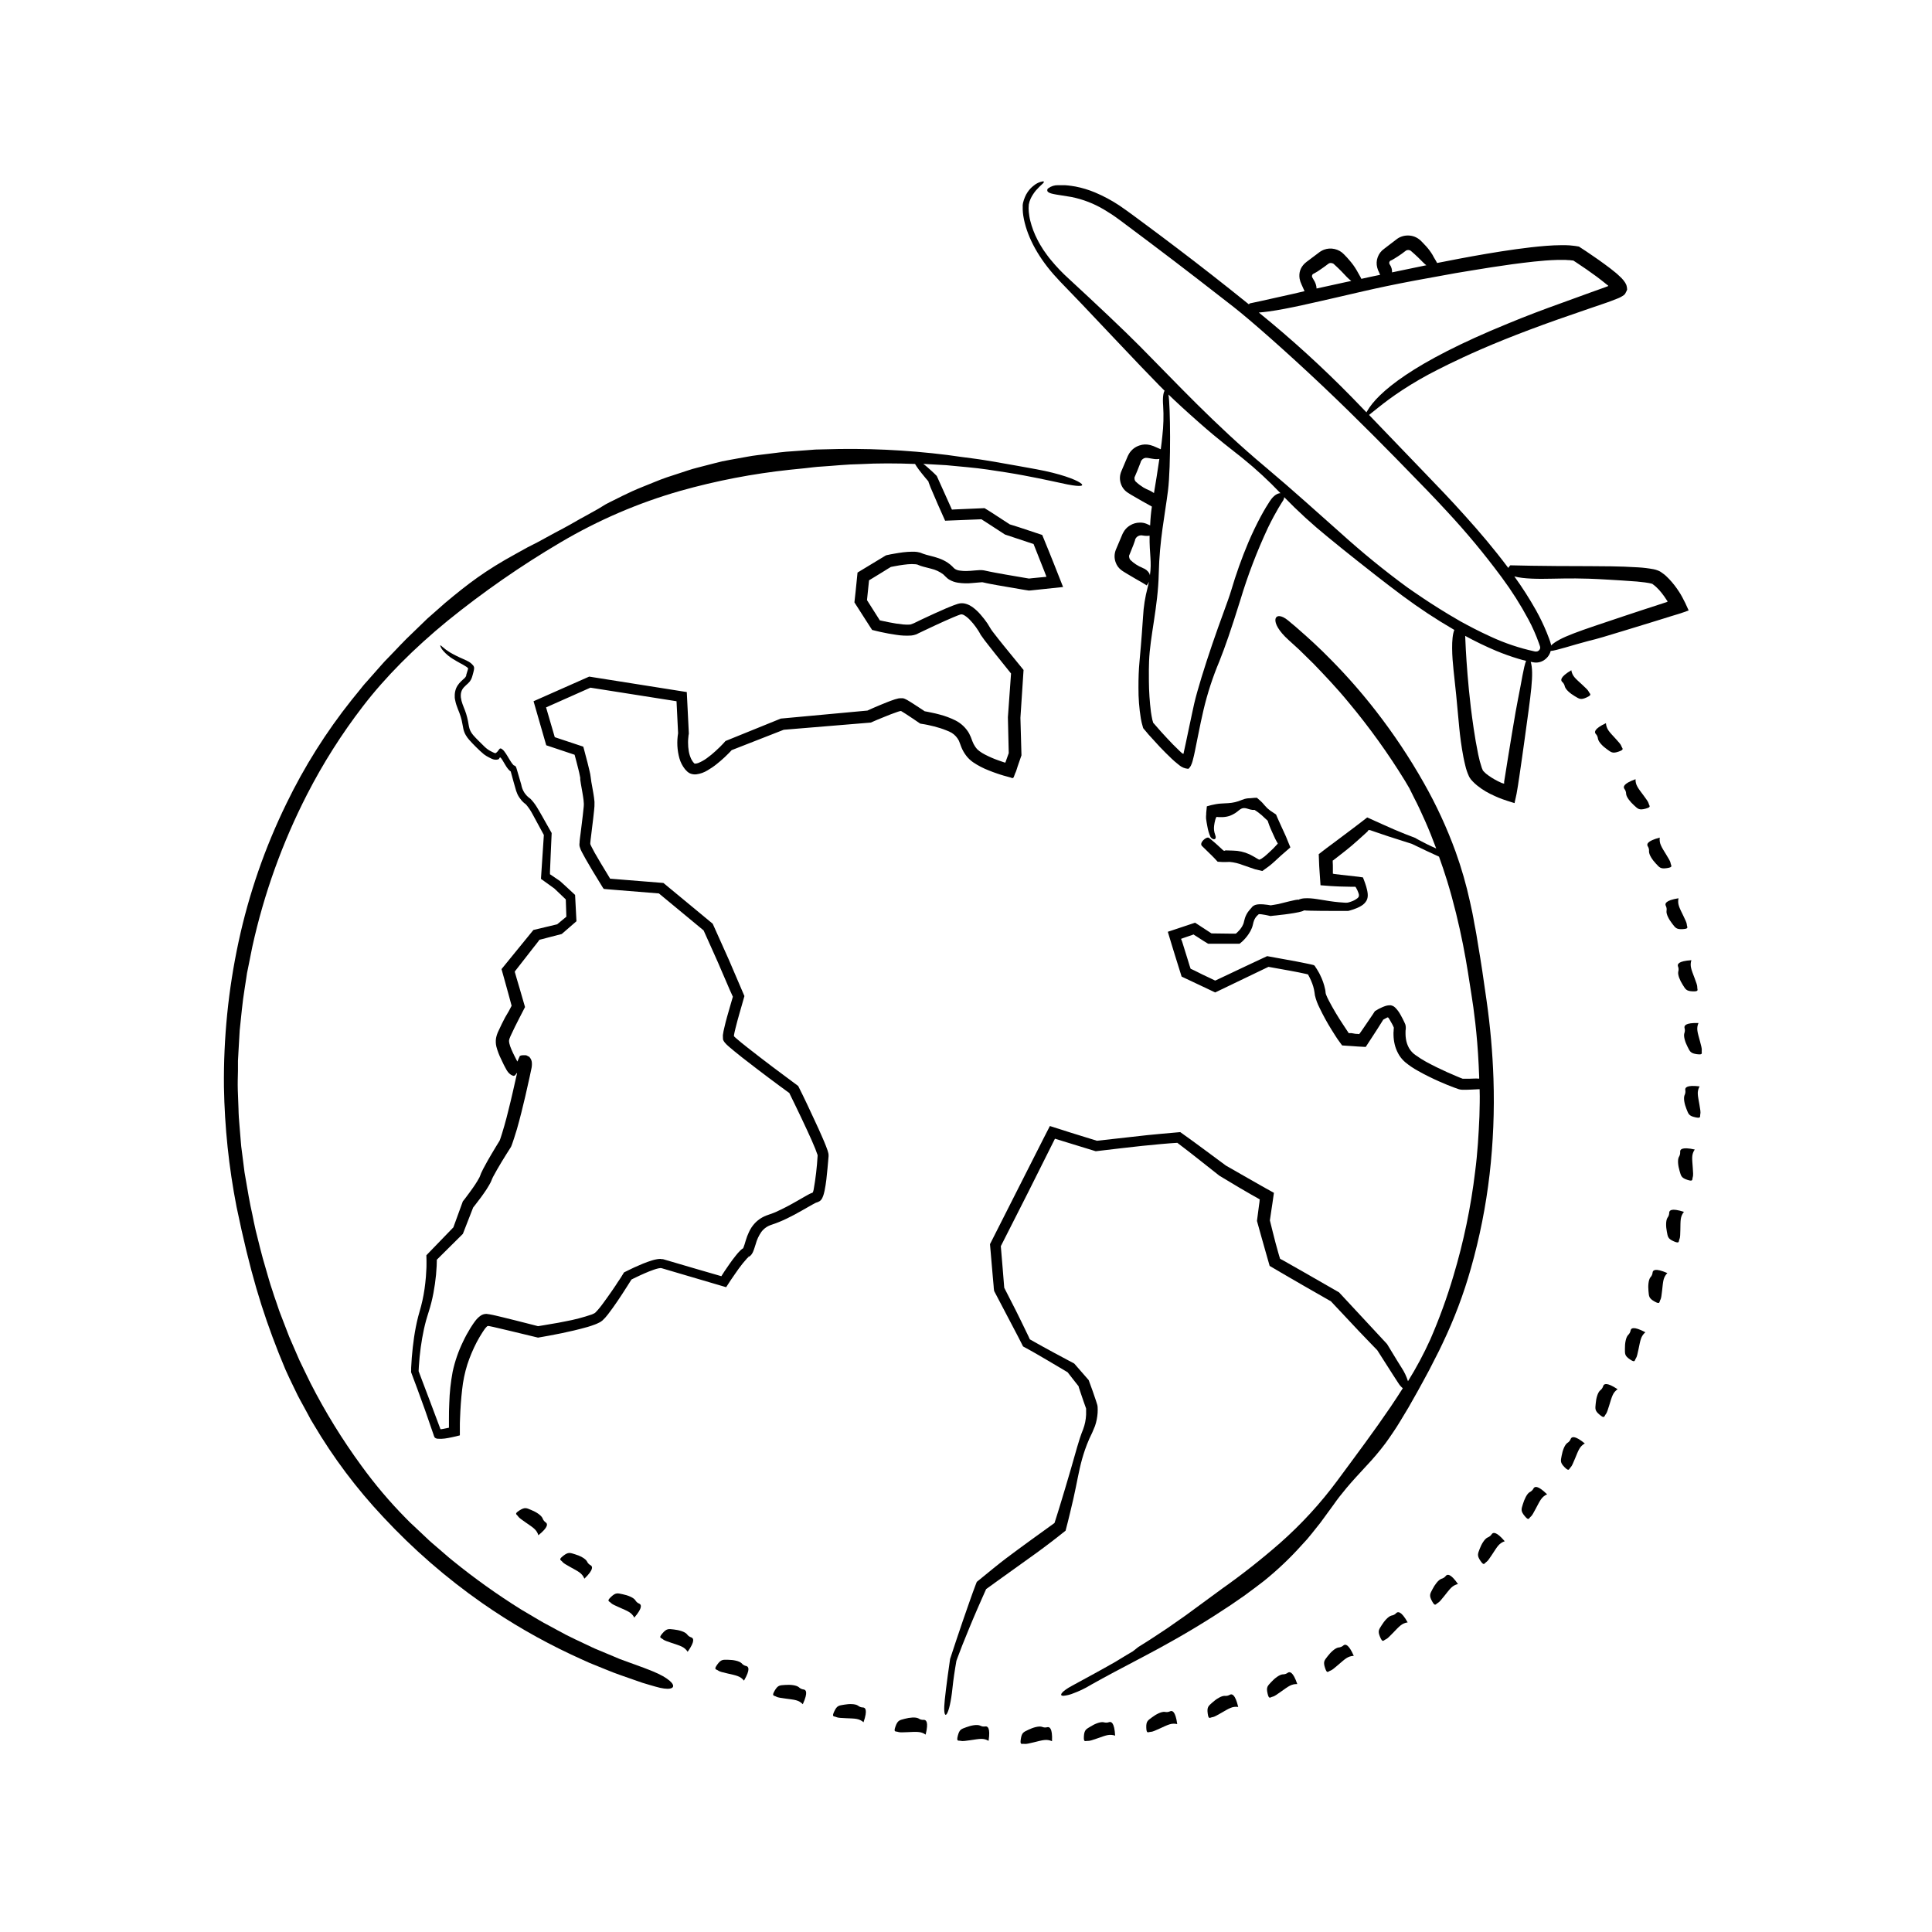 <svg xmlns="http://www.w3.org/2000/svg" xmlns:xlink="http://www.w3.org/1999/xlink" width="250" zoomAndPan="magnify" viewBox="0 0 187.5 187.5" height="250" preserveAspectRatio="xMidYMid meet" version="1.0"><defs><clipPath id="4a094a0a36"><path d="M 99 17.496 L 164 17.496 L 164 78 L 99 78 Z M 99 17.496 " clip-rule="nonzero"/></clipPath><clipPath id="49002d387a"><path d="M 21.676 43 L 106 43 L 106 164 L 21.676 164 Z M 21.676 43 " clip-rule="nonzero"/></clipPath><clipPath id="5a6d25ee3c"><path d="M 163 99 L 165.293 99 L 165.293 103 L 163 103 Z M 163 99 " clip-rule="nonzero"/></clipPath><clipPath id="8969e1e179"><path d="M 163 105 L 165.293 105 L 165.293 109 L 163 109 Z M 163 105 " clip-rule="nonzero"/></clipPath><clipPath id="325462f4f8"><path d="M 99 167 L 103 167 L 103 169.344 L 99 169.344 Z M 99 167 " clip-rule="nonzero"/></clipPath></defs><g clip-path="url(#4a094a0a36)"><path fill="#000000" d="M 157.633 61.203 L 160.109 60.445 L 161.461 60.027 L 162.156 59.809 C 162.566 59.68 163.035 59.555 163.422 59.41 L 163.715 59.305 L 163.863 59.25 L 163.879 59.25 L 163.879 59.23 L 163.863 59.195 L 163.828 59.121 L 163.559 58.531 C 163.469 58.34 163.363 58.141 163.258 57.945 L 163.094 57.656 L 162.969 57.457 C 162.68 57.004 162.355 56.582 161.984 56.191 C 161.891 56.09 161.785 55.996 161.688 55.898 C 161.59 55.805 161.477 55.715 161.355 55.633 L 161.18 55.508 L 161.129 55.477 L 161.059 55.438 L 160.914 55.371 C 160.84 55.34 160.762 55.312 160.684 55.293 C 160.613 55.273 160.543 55.254 160.473 55.242 C 159.98 55.152 159.488 55.09 158.988 55.062 C 157.113 54.941 155.469 54.957 154.273 54.945 C 151.887 54.945 149.973 54.926 148.633 54.906 C 147.297 54.883 146.57 54.863 146.57 54.863 C 146.496 54.941 146.434 55.027 146.379 55.117 C 145 53.277 143.582 51.609 142.238 50.121 C 140.852 48.574 139.555 47.219 138.441 46.07 L 132.867 40.27 C 133.078 40.109 133.371 39.855 133.773 39.543 C 134.355 39.078 135.141 38.48 136.109 37.848 C 137.195 37.137 138.316 36.492 139.477 35.906 C 140.676 35.293 142.871 34.211 145.949 32.973 C 147.488 32.352 149.242 31.691 151.195 31 L 154.254 29.941 L 155.887 29.383 C 156.184 29.273 156.359 29.223 156.945 28.984 C 157.184 28.898 157.406 28.777 157.613 28.625 L 157.719 28.512 C 157.746 28.469 157.762 28.426 157.785 28.383 C 157.836 28.293 157.879 28.199 157.914 28.102 C 157.91 27.953 157.883 27.809 157.84 27.664 C 157.809 27.59 157.77 27.516 157.73 27.445 C 157.68 27.371 157.633 27.297 157.574 27.223 L 157.387 27.008 L 157.172 26.801 C 157.102 26.727 157.027 26.664 156.949 26.594 L 156.812 26.477 C 156.453 26.176 156.078 25.895 155.703 25.621 C 155.324 25.344 154.941 25.07 154.539 24.801 L 153.949 24.398 L 153.234 23.93 C 153.133 23.906 153.031 23.891 152.93 23.879 L 152.719 23.852 C 152.586 23.832 152.457 23.82 152.324 23.812 C 152.07 23.793 151.816 23.793 151.562 23.793 C 151.059 23.793 150.551 23.824 150.043 23.859 C 149.051 23.938 148.074 24.055 147.109 24.188 C 145.184 24.457 143.324 24.785 141.625 25.105 C 140.863 25.246 140.152 25.391 139.469 25.523 C 139.379 25.324 139.188 25.059 139.023 24.73 C 138.844 24.438 138.641 24.16 138.41 23.906 C 138.332 23.82 138.25 23.727 138.156 23.637 L 138.023 23.496 L 137.953 23.426 L 137.844 23.32 C 137.508 23.02 137.113 22.863 136.664 22.855 C 136.445 22.852 136.234 22.883 136.027 22.957 C 135.926 22.992 135.832 23.035 135.738 23.086 C 135.66 23.133 135.582 23.184 135.512 23.242 L 134.887 23.719 L 134.328 24.148 C 134.039 24.352 133.832 24.621 133.707 24.957 C 133.586 25.289 133.57 25.629 133.66 25.973 C 133.68 26.059 133.711 26.145 133.742 26.227 C 133.773 26.281 133.793 26.34 133.82 26.391 C 133.863 26.492 133.902 26.586 133.941 26.672 C 133.312 26.805 132.703 26.926 132.117 27.062 C 132.027 26.844 131.828 26.543 131.641 26.191 C 131.449 25.871 131.234 25.57 130.988 25.289 C 130.824 25.094 130.645 24.895 130.43 24.68 C 130.18 24.418 129.879 24.25 129.527 24.168 C 129.172 24.086 128.828 24.109 128.488 24.234 C 128.383 24.277 128.277 24.328 128.18 24.387 C 128.137 24.414 128.074 24.453 128.047 24.477 L 127.961 24.543 L 127.285 25.051 L 126.969 25.289 L 126.816 25.402 C 126.746 25.453 126.68 25.508 126.617 25.57 C 126.203 25.973 126.039 26.461 126.125 27.035 C 126.16 27.227 126.219 27.414 126.305 27.59 C 126.426 27.844 126.523 28.074 126.605 28.258 C 126.227 28.348 125.867 28.426 125.523 28.512 C 122.812 29.129 121.293 29.445 121.293 29.445 C 121.293 29.445 121.227 29.504 121.195 29.531 C 118.715 27.527 116.387 25.715 114.281 24.117 C 113.215 23.305 112.203 22.551 111.262 21.852 C 110.324 21.152 109.48 20.523 108.637 19.945 C 107.887 19.449 107.102 19.027 106.277 18.68 C 105.664 18.422 105.027 18.23 104.371 18.102 C 104.105 18.051 103.867 18.027 103.66 18 C 103.457 17.973 103.277 17.973 103.137 17.973 L 102.816 17.973 C 102.781 17.969 102.742 17.969 102.707 17.973 C 102.348 17.961 102.023 18.062 101.734 18.273 C 101.668 18.32 101.637 18.383 101.637 18.461 C 101.637 18.539 101.668 18.602 101.734 18.645 C 101.988 18.848 102.699 18.898 103.98 19.117 C 105.102 19.344 106.152 19.75 107.133 20.332 L 107.641 20.648 C 107.812 20.754 107.992 20.863 108.16 20.988 L 108.688 21.367 C 108.867 21.496 109.059 21.645 109.246 21.785 L 111.582 23.535 C 114.762 25.926 118.031 28.469 119.715 29.785 C 121.395 31.102 124.852 34.145 128.32 37.422 C 131.789 40.699 135.23 44.215 137.168 46.219 C 137.844 46.914 138.973 48.051 140.438 49.645 C 142.289 51.633 144.023 53.719 145.641 55.898 L 145.777 56.082 C 146.723 57.359 147.57 58.699 148.324 60.102 C 148.727 60.848 149.066 61.621 149.352 62.422 L 149.453 62.715 C 149.465 62.758 149.473 62.797 149.477 62.84 C 149.477 62.922 149.457 62.996 149.406 63.062 C 149.359 63.129 149.297 63.18 149.215 63.211 C 149.18 63.223 149.141 63.23 149.102 63.23 C 149.082 63.234 149.062 63.234 149.043 63.23 L 148.992 63.23 L 148.918 63.215 C 147.453 62.895 146.039 62.422 144.676 61.789 C 143.453 61.234 142.453 60.695 141.75 60.309 C 140.074 59.348 138.965 58.621 138.176 58.098 C 137.391 57.574 136.926 57.246 136.578 57.004 C 134.332 55.359 132.176 53.598 130.109 51.727 C 127.855 49.734 125.477 47.566 122.867 45.375 C 120.254 43.188 118.113 41.148 116.164 39.223 C 114.219 37.293 112.465 35.461 110.66 33.641 C 109.055 32.02 106.359 29.48 103.746 27.07 C 103.113 26.5 102.527 25.887 101.988 25.23 C 101.719 24.914 101.496 24.582 101.266 24.262 L 100.961 23.77 C 100.859 23.609 100.781 23.438 100.691 23.277 C 100.379 22.68 100.141 22.051 99.98 21.398 C 99.945 21.25 99.914 21.109 99.895 20.969 C 99.871 20.836 99.855 20.703 99.844 20.57 C 99.82 20.328 99.82 20.086 99.844 19.848 C 99.879 19.652 99.938 19.469 100.02 19.289 C 100.078 19.16 100.148 19.035 100.223 18.914 C 100.312 18.77 100.414 18.633 100.52 18.5 C 100.742 18.25 100.977 18.016 101.223 17.793 C 101.352 17.656 101.344 17.59 101.188 17.605 C 100.863 17.664 100.574 17.801 100.324 18.012 C 100.09 18.191 99.891 18.402 99.727 18.648 C 99.625 18.797 99.543 18.953 99.473 19.117 C 99.434 19.203 99.398 19.297 99.367 19.398 C 99.352 19.445 99.336 19.496 99.324 19.551 C 99.301 19.621 99.281 19.691 99.27 19.766 L 99.281 19.703 C 99.266 19.793 99.262 19.828 99.254 19.887 C 99.246 19.941 99.254 19.988 99.254 20.039 C 99.254 20.137 99.254 20.234 99.254 20.332 C 99.262 20.535 99.277 20.734 99.309 20.934 C 99.598 22.766 100.602 24.746 102.25 26.629 C 102.66 27.098 103.117 27.57 103.57 28.035 L 104.984 29.504 L 108.074 32.77 C 110.258 35.078 111.434 36.316 112.516 37.414 L 113.023 37.922 C 112.902 38.109 112.82 38.594 112.883 39.371 C 112.945 40.355 112.918 41.336 112.805 42.316 C 112.766 42.723 112.711 43.152 112.652 43.602 C 112.492 43.531 112.309 43.453 112.113 43.367 C 112.066 43.344 112.008 43.316 111.934 43.289 C 111.852 43.262 111.809 43.242 111.637 43.195 C 111.273 43.102 110.918 43.113 110.566 43.238 C 110.145 43.383 109.816 43.645 109.578 44.023 C 109.492 44.172 109.418 44.324 109.359 44.48 L 109.188 44.883 L 108.84 45.703 C 108.656 46.121 108.641 46.543 108.789 46.969 C 108.918 47.336 109.145 47.621 109.473 47.828 C 109.68 47.961 109.871 48.082 110.027 48.164 C 110.66 48.539 111.172 48.82 111.535 49.02 L 111.789 49.164 C 111.699 49.77 111.645 50.379 111.621 50.992 C 111.5 50.945 111.387 50.895 111.27 50.836 C 111.059 50.75 110.84 50.711 110.613 50.719 C 110.273 50.723 109.957 50.812 109.668 50.992 C 109.504 51.09 109.355 51.215 109.23 51.363 C 109.164 51.441 109.102 51.527 109.051 51.617 C 109.023 51.66 108.996 51.703 108.977 51.75 L 108.941 51.82 L 108.922 51.863 C 108.824 52.094 108.719 52.336 108.617 52.586 C 108.512 52.832 108.395 53.113 108.285 53.371 C 108.141 53.758 108.129 54.148 108.262 54.543 C 108.375 54.883 108.578 55.16 108.875 55.367 C 108.945 55.422 108.977 55.438 109.027 55.469 L 109.16 55.551 L 109.395 55.695 C 109.977 56.047 110.445 56.312 110.777 56.5 C 111.109 56.688 111.285 56.816 111.285 56.816 C 111.371 56.703 111.445 56.586 111.508 56.457 C 111.473 56.637 111.43 56.82 111.375 57.027 C 111.133 57.945 110.984 58.879 110.934 59.828 C 110.867 60.789 110.789 62.012 110.586 64.23 C 110.516 64.961 110.484 65.809 110.488 66.738 C 110.48 67.742 110.555 68.742 110.719 69.738 C 110.746 69.871 110.766 70.004 110.801 70.141 L 110.93 70.613 C 110.941 70.664 110.969 70.707 111.004 70.738 L 111.102 70.852 L 111.242 71.02 L 111.492 71.316 C 111.848 71.715 112.211 72.113 112.578 72.504 C 112.949 72.895 113.34 73.277 113.723 73.645 L 114.039 73.93 C 114.172 74.047 114.309 74.16 114.445 74.262 C 114.688 74.461 114.961 74.578 115.273 74.609 L 115.332 74.609 C 115.348 74.59 115.371 74.586 115.383 74.57 C 115.41 74.543 115.434 74.516 115.457 74.484 C 115.504 74.426 115.543 74.363 115.578 74.297 C 115.652 74.145 115.711 73.988 115.75 73.824 C 115.797 73.656 115.84 73.484 115.875 73.32 C 115.914 73.152 115.934 73.055 115.961 72.922 C 116.066 72.414 116.168 71.91 116.262 71.43 C 116.453 70.477 116.629 69.617 116.801 68.898 C 117.184 67.277 117.699 65.703 118.344 64.168 C 118.902 62.762 119.473 61.129 120.379 58.219 C 121.102 55.812 122 53.473 123.066 51.195 C 123.469 50.367 123.824 49.73 124.078 49.297 C 124.207 49.082 124.309 48.914 124.379 48.805 L 124.484 48.641 C 124.57 48.523 124.617 48.395 124.633 48.25 C 125.965 49.621 127.375 50.91 128.859 52.113 C 129.641 52.754 130.527 53.48 131.688 54.395 C 132.844 55.309 134.258 56.434 136.125 57.828 C 137.719 59.012 139.367 60.102 141.082 61.098 L 141.141 61.133 C 140.816 61.93 140.926 63.754 141.066 65.039 C 141.176 66.027 141.242 66.656 141.32 67.426 C 141.398 68.195 141.477 69.113 141.625 70.672 C 141.703 71.457 141.82 72.41 142.027 73.492 C 142.082 73.762 142.141 74.039 142.215 74.332 C 142.293 74.664 142.402 74.988 142.543 75.297 C 142.566 75.359 142.598 75.418 142.633 75.469 C 142.672 75.531 142.715 75.598 142.758 75.652 L 142.945 75.855 C 143.07 75.984 143.199 76.105 143.34 76.219 C 143.605 76.438 143.891 76.633 144.188 76.809 C 144.48 76.977 144.781 77.129 145.094 77.266 L 145.246 77.332 L 145.453 77.422 C 145.59 77.477 145.727 77.531 145.863 77.578 C 146.141 77.684 146.406 77.758 146.672 77.844 L 146.871 77.906 L 146.973 77.938 C 146.992 77.938 146.992 77.926 147 77.91 L 147 77.859 L 147.094 77.445 L 147.184 77.031 L 147.258 76.594 L 147.332 76.152 L 147.367 75.902 L 147.441 75.43 C 147.625 74.164 147.805 72.93 147.965 71.75 C 148.57 67.328 148.895 65.348 148.555 64.23 L 148.762 64.27 C 148.895 64.297 149.027 64.309 149.164 64.301 C 149.445 64.281 149.699 64.184 149.922 64.016 C 150.152 63.848 150.32 63.633 150.43 63.371 C 150.453 63.305 150.477 63.242 150.488 63.176 C 151.059 63.137 152.484 62.645 154.207 62.191 C 154.902 62.039 156.113 61.668 157.633 61.203 Z M 135.031 25.254 L 135.047 25.254 L 135.082 25.238 L 135.156 25.195 L 135.316 25.102 C 135.426 25.035 135.543 24.965 135.664 24.883 C 135.785 24.801 135.914 24.715 136.039 24.629 L 136.23 24.484 L 136.328 24.41 L 136.359 24.391 L 136.375 24.375 C 136.473 24.289 136.586 24.254 136.715 24.266 C 136.75 24.27 136.785 24.277 136.82 24.289 L 136.871 24.312 C 136.895 24.32 136.914 24.336 136.934 24.355 L 137.289 24.668 C 137.758 25.086 138.051 25.426 138.305 25.648 C 138.344 25.684 138.387 25.715 138.43 25.742 L 137.105 26.016 C 136.414 26.156 135.746 26.297 135.098 26.434 C 135.109 26.152 135.035 25.902 134.879 25.672 C 134.832 25.613 134.816 25.543 134.828 25.469 C 134.855 25.359 134.922 25.289 135.031 25.262 Z M 127.492 26.551 L 127.543 26.531 L 127.555 26.531 L 127.594 26.504 L 127.684 26.453 C 127.801 26.383 127.938 26.305 128.059 26.215 C 128.18 26.129 128.312 26.035 128.465 25.934 C 128.535 25.887 128.605 25.832 128.676 25.781 L 128.781 25.699 L 128.863 25.641 C 128.969 25.543 129.09 25.504 129.23 25.531 C 129.266 25.539 129.305 25.551 129.34 25.562 L 129.395 25.586 C 129.414 25.586 129.457 25.641 129.488 25.664 L 129.867 26.016 C 130.355 26.48 130.66 26.863 130.938 27.102 C 131 27.16 131.066 27.215 131.141 27.266 L 130.5 27.402 L 127.773 28 C 127.758 27.699 127.664 27.422 127.5 27.172 L 127.355 26.918 C 127.336 26.887 127.328 26.852 127.328 26.816 C 127.324 26.695 127.379 26.605 127.492 26.555 Z M 132.613 40.016 L 131.168 38.523 C 128.324 35.621 125.324 32.891 122.168 30.332 C 122.457 30.309 122.781 30.273 123.129 30.227 C 125.012 29.973 127.688 29.324 129.711 28.867 C 133.762 27.93 134.855 27.648 141.281 26.504 C 143.324 26.172 145.949 25.703 148.875 25.387 C 149.605 25.309 150.359 25.246 151.109 25.227 C 151.297 25.227 151.484 25.227 151.668 25.227 L 151.949 25.227 L 152.219 25.246 C 152.305 25.246 152.402 25.246 152.484 25.266 L 152.609 25.281 L 152.684 25.281 C 152.684 25.281 152.684 25.281 152.707 25.297 L 152.961 25.461 C 153.629 25.902 154.301 26.363 154.957 26.848 C 155.281 27.102 155.605 27.336 155.906 27.59 L 155.961 27.633 L 155.988 27.66 L 156 27.66 L 156.027 27.68 C 156.051 27.695 156.066 27.715 156.078 27.734 C 156.078 27.762 156.043 27.77 156.023 27.785 L 155.973 27.809 L 155.953 27.809 L 155.883 27.836 L 155.719 27.898 L 154.355 28.387 L 151.613 29.383 C 149.793 30.035 148.012 30.707 146.324 31.41 C 141.68 33.305 138.523 34.98 136.402 36.41 C 134.281 37.84 133.191 39.004 132.672 39.914 Z M 111.582 47.609 C 111.379 47.527 111.18 47.43 110.984 47.32 C 110.73 47.164 110.492 46.988 110.273 46.785 L 110.211 46.73 L 110.195 46.711 L 110.172 46.668 C 110.148 46.637 110.133 46.602 110.121 46.566 C 110.109 46.523 110.102 46.48 110.102 46.438 C 110.098 46.41 110.098 46.387 110.102 46.359 L 110.102 46.34 C 110.105 46.328 110.109 46.316 110.113 46.305 L 110.168 46.18 C 110.312 45.848 110.457 45.496 110.59 45.145 L 110.688 44.891 C 110.699 44.848 110.715 44.805 110.73 44.762 C 110.773 44.68 110.828 44.609 110.902 44.551 C 110.977 44.492 111.062 44.453 111.156 44.438 C 111.199 44.43 111.242 44.43 111.285 44.438 L 111.352 44.438 L 111.445 44.453 C 111.699 44.496 111.898 44.535 112.082 44.555 C 112.227 44.57 112.371 44.566 112.516 44.539 C 112.434 45.105 112.34 45.703 112.242 46.332 C 112.145 46.941 112.062 47.434 111.992 47.852 C 111.859 47.758 111.727 47.68 111.582 47.609 Z M 110.883 55.109 C 110.434 54.93 110.035 54.668 109.688 54.328 C 109.652 54.273 109.621 54.211 109.602 54.148 C 109.59 54.109 109.582 54.07 109.578 54.027 C 109.578 54.004 109.578 53.98 109.578 53.957 C 109.578 53.945 109.578 53.934 109.578 53.918 L 109.59 53.891 L 109.617 53.832 C 109.746 53.523 109.867 53.199 110 52.875 L 110.09 52.621 L 110.133 52.5 L 110.152 52.445 L 110.152 52.414 C 110.172 52.328 110.211 52.254 110.266 52.184 C 110.379 52.051 110.523 51.973 110.695 51.957 C 110.734 51.953 110.773 51.953 110.809 51.957 C 110.859 51.961 110.906 51.969 110.953 51.977 C 111.043 51.992 111.137 52.004 111.227 52.004 C 111.34 52.016 111.453 52.008 111.566 51.984 C 111.543 53.824 111.797 54.496 111.598 55.836 C 111.586 55.762 111.562 55.695 111.531 55.629 C 111.375 55.383 111.16 55.211 110.883 55.117 Z M 123.258 48.602 C 123.059 48.906 122.707 49.465 122.328 50.176 C 121.949 50.887 121.531 51.746 121.152 52.637 C 120.508 54.164 119.953 55.723 119.484 57.312 C 119.191 58.301 118.383 60.352 117.645 62.535 C 116.902 64.719 116.199 66.984 115.895 68.293 C 115.789 68.742 115.645 69.477 115.426 70.477 C 115.324 70.984 115.203 71.547 115.07 72.168 C 115.012 72.441 114.949 72.727 114.883 73.023 C 114.883 73.055 114.883 73.113 114.852 73.152 C 114.82 73.152 114.793 73.145 114.766 73.125 L 114.715 73.098 L 114.586 72.98 L 114.441 72.844 C 114.051 72.477 113.652 72.066 113.262 71.645 C 112.867 71.227 112.477 70.789 112.098 70.348 L 111.961 70.191 C 111.945 70.176 111.926 70.164 111.918 70.148 L 111.906 70.113 L 111.891 70.047 L 111.836 69.863 C 111.785 69.609 111.73 69.344 111.695 69.074 C 111.574 68.098 111.508 67.113 111.5 66.125 C 111.488 65.273 111.5 64.609 111.516 64.191 C 111.605 61.754 112.387 58.91 112.457 55.652 C 112.531 52.395 113.047 50.043 113.352 47.621 C 113.652 45.199 113.578 39.266 113.402 38.324 L 113.402 38.289 C 114.203 39.062 115.094 39.883 116.441 41.07 C 118.301 42.711 119.48 43.574 120.605 44.48 C 121.898 45.527 123.121 46.656 124.27 47.863 C 123.996 47.863 123.605 48.074 123.258 48.609 Z M 147.348 67.707 C 147.211 68.379 146.992 69.621 146.734 71.191 C 146.605 71.973 146.465 72.836 146.316 73.746 C 146.242 74.203 146.168 74.668 146.094 75.145 C 146.055 75.383 146.016 75.621 145.977 75.863 L 145.977 76.051 L 145.914 76.039 L 145.848 76.016 L 145.812 76.016 L 145.766 75.996 L 145.684 75.961 C 145.27 75.781 144.875 75.559 144.5 75.297 C 144.41 75.238 144.332 75.168 144.246 75.105 C 144.164 75.039 144.09 74.969 144.023 74.895 L 143.922 74.789 L 143.922 74.773 C 143.715 74.938 143.879 74.809 143.836 74.84 L 143.922 74.766 C 143.918 74.762 143.91 74.754 143.906 74.75 C 143.887 74.715 143.871 74.68 143.859 74.645 C 143.836 74.602 143.816 74.559 143.805 74.512 C 143.664 74.09 143.551 73.664 143.461 73.227 C 143.098 71.457 142.891 69.824 142.742 68.652 C 142.465 66.297 142.332 64.379 142.258 63.059 C 142.227 62.5 142.207 62.047 142.195 61.711 C 143.172 62.246 144.176 62.73 145.203 63.164 C 145.918 63.461 146.648 63.723 147.395 63.945 C 147.625 64.016 147.863 64.078 148.105 64.137 C 147.859 64.758 147.672 66.133 147.348 67.715 Z M 160.383 56.57 C 160.41 56.531 160.434 56.488 160.461 56.449 L 160.504 56.387 L 160.527 56.359 L 160.344 56.637 Z M 150.531 62.574 C 150.504 62.461 150.473 62.352 150.434 62.242 L 150.332 61.957 C 150.258 61.766 150.191 61.578 150.113 61.395 C 149.809 60.648 149.461 59.93 149.07 59.227 C 148.43 58.09 147.73 56.996 146.965 55.938 C 147.848 56.191 149.395 56.191 150.527 56.164 C 151.516 56.145 152.145 56.133 152.91 56.137 C 153.676 56.141 154.59 56.164 156.129 56.258 C 156.891 56.309 157.844 56.352 158.871 56.438 C 159.121 56.465 159.375 56.488 159.641 56.523 L 160.016 56.582 L 160.184 56.617 C 160.238 56.629 160.27 56.645 160.316 56.652 L 160.336 56.652 L 160.469 56.75 C 160.566 56.82 160.656 56.895 160.742 56.977 C 160.934 57.156 161.109 57.348 161.27 57.555 C 161.445 57.777 161.609 58.008 161.758 58.246 L 161.785 58.293 L 161.805 58.309 L 161.84 58.355 C 161.84 58.355 161.863 58.375 161.84 58.379 L 161.82 58.391 L 161.77 58.418 L 161.742 58.438 L 161.531 58.504 L 161.078 58.652 C 159.871 59.039 158.672 59.438 157.547 59.812 C 153.242 61.258 151.348 61.84 150.512 62.66 C 150.539 62.637 150.535 62.602 150.531 62.566 Z M 150.531 62.574 " fill-opacity="1" fill-rule="nonzero"/></g><path fill="#000000" d="M 144.941 104.703 C 144.855 102.145 144.629 99.598 144.266 97.066 C 143.973 94.965 143.723 93.301 143.465 91.801 C 143.402 91.422 143.344 91.059 143.285 90.695 C 143.227 90.332 143.152 89.984 143.086 89.633 C 143.023 89.281 142.965 88.926 142.891 88.574 L 142.66 87.508 C 142.301 85.863 141.836 84.246 141.266 82.66 C 140.422 80.34 139.391 78.109 138.172 75.965 C 136.801 73.539 135.258 71.227 133.551 69.027 C 132.219 67.309 130.789 65.672 129.262 64.121 C 127.996 62.82 126.918 61.859 126.176 61.211 L 125.688 60.781 L 125.32 60.477 L 125.02 60.223 C 124.332 59.652 123.844 59.695 123.781 60.098 C 123.719 60.5 124.082 61.238 125.066 62.121 L 126.082 63.047 L 127.492 64.43 C 128.52 65.5 129.746 66.781 130.895 68.184 C 132.898 70.586 134.719 73.117 136.355 75.781 C 136.48 75.988 136.625 76.227 136.777 76.496 L 137.242 77.434 C 137.59 78.086 137.938 78.855 138.316 79.699 C 138.691 80.543 139.031 81.406 139.383 82.344 C 139.109 82.227 138.82 82.09 138.512 81.941 L 137.965 81.66 L 137.676 81.508 L 137.527 81.426 L 137.348 81.32 L 136.844 81.125 L 136.336 80.93 C 135.996 80.793 135.641 80.645 135.27 80.488 L 134.125 79.98 L 132.688 79.332 L 131.801 80.016 L 131.055 80.582 L 129.383 81.836 C 128.902 82.191 128.641 82.379 127.984 82.895 C 127.996 83.184 128.008 83.461 128.016 83.734 C 128.016 83.914 128.035 84.094 128.043 84.277 C 128.078 84.785 128.113 85.312 128.156 85.914 L 129.168 85.992 C 129.387 86.008 129.473 86.008 129.613 86.016 L 130.027 86.035 C 130.41 86.051 130.75 86.059 131.066 86.059 L 131.539 86.059 C 131.566 86.09 131.59 86.125 131.609 86.16 C 131.703 86.324 131.781 86.492 131.84 86.668 C 131.879 86.766 131.895 86.863 131.883 86.965 C 131.852 87.062 131.793 87.141 131.707 87.195 C 131.535 87.328 131.344 87.426 131.137 87.496 C 131.027 87.539 130.914 87.57 130.797 87.598 C 130.672 87.613 130.547 87.613 130.422 87.598 C 129.797 87.562 129.176 87.484 128.559 87.375 C 128.305 87.332 128.066 87.293 127.844 87.262 C 127.621 87.23 127.406 87.195 127.188 87.184 C 126.973 87.168 126.758 87.168 126.543 87.184 C 126.426 87.195 126.312 87.215 126.199 87.25 L 126.105 87.281 L 126.047 87.309 L 126.023 87.324 L 126.012 87.324 C 125.953 87.23 124.312 87.691 124.062 87.738 L 123.676 87.805 L 123.32 87.863 L 123.016 87.812 C 122.883 87.793 122.742 87.777 122.586 87.766 C 122.336 87.766 121.73 87.684 121.457 88.098 L 121.293 88.281 C 121.23 88.352 121.172 88.426 121.117 88.504 C 120.992 88.684 120.895 88.879 120.824 89.09 C 120.789 89.195 120.758 89.309 120.734 89.418 L 120.715 89.504 L 120.699 89.562 C 120.691 89.602 120.676 89.641 120.66 89.68 C 120.59 89.852 120.496 90.016 120.379 90.16 C 120.305 90.246 120.234 90.336 120.148 90.414 L 120.043 90.52 L 119.969 90.582 C 119.957 90.582 119.945 90.602 119.93 90.609 L 119.344 90.609 L 117.574 90.586 L 115.984 89.547 L 113.336 90.43 C 113.473 90.875 113.609 91.328 113.746 91.789 C 113.84 92.102 113.941 92.41 114.035 92.727 L 114.676 94.777 L 117.934 96.316 L 123.105 93.832 L 125.191 94.207 L 125.992 94.359 L 126.715 94.512 L 126.855 94.547 L 126.926 94.562 C 126.945 94.562 126.953 94.598 126.965 94.613 C 127.016 94.699 127.059 94.777 127.098 94.867 C 127.195 95.059 127.277 95.25 127.352 95.449 C 127.422 95.637 127.48 95.824 127.52 96.02 C 127.543 96.109 127.559 96.203 127.57 96.297 C 127.578 96.398 127.594 96.5 127.613 96.602 C 127.711 97.012 127.855 97.406 128.047 97.781 C 128.402 98.527 128.797 99.25 129.234 99.949 C 129.352 100.141 129.484 100.336 129.602 100.531 L 129.801 100.836 L 130.168 101.344 L 130.219 101.41 C 130.234 101.434 130.246 101.469 130.281 101.461 L 130.449 101.473 L 130.789 101.496 L 131.277 101.527 L 131.746 101.562 L 132.543 101.605 L 133.195 100.605 L 133.688 99.844 L 134.223 98.992 C 134.223 98.992 134.223 98.965 134.246 98.957 L 134.266 98.945 L 134.371 98.887 C 134.434 98.848 134.52 98.805 134.562 98.785 C 134.578 98.773 134.594 98.766 134.609 98.758 C 134.648 98.727 134.688 98.727 134.727 98.758 C 134.742 98.773 134.758 98.785 134.77 98.805 L 134.785 98.828 L 134.852 98.938 C 134.938 99.086 135.02 99.238 135.105 99.379 L 135.211 99.59 L 135.234 99.641 L 135.234 99.66 L 135.254 99.691 C 135.254 99.707 135.27 99.715 135.27 99.727 C 135.27 99.734 135.27 99.75 135.27 99.762 L 135.254 99.945 C 135.254 100.027 135.254 100.105 135.238 100.199 C 135.238 100.359 135.238 100.52 135.25 100.676 C 135.273 100.988 135.328 101.293 135.418 101.59 C 135.512 101.887 135.641 102.164 135.801 102.426 C 135.961 102.676 136.156 102.898 136.383 103.094 C 136.758 103.402 137.16 103.676 137.586 103.91 C 137.969 104.133 138.344 104.32 138.68 104.488 C 139.363 104.828 139.961 105.086 140.449 105.285 C 140.938 105.484 141.305 105.617 141.59 105.711 C 141.715 105.746 141.84 105.766 141.969 105.762 C 142.074 105.762 142.176 105.762 142.266 105.762 L 142.77 105.746 L 143.469 105.711 L 143.598 105.711 L 143.598 105.758 C 143.629 106.59 143.598 107.445 143.578 108.324 C 143.504 110.074 143.398 111.898 143.16 113.711 C 142.75 117.137 142.051 120.496 141.062 123.801 C 140.438 125.914 139.688 127.977 138.809 129.996 C 138.176 131.395 137.453 132.746 136.645 134.047 C 136.496 133.578 136.289 133.137 136.016 132.727 C 135.914 132.559 135.785 132.352 135.57 132.012 L 134.613 130.438 L 129.953 125.422 L 126.609 123.504 L 125.207 122.707 L 124.609 122.367 L 124.355 122.23 L 124.227 122.164 L 124.227 122.141 L 124.199 122.055 L 124.16 121.938 C 124.125 121.812 124.086 121.684 124.047 121.547 L 123.793 120.629 C 123.707 120.293 123.617 119.938 123.52 119.559 C 123.422 119.18 123.34 118.832 123.242 118.438 C 123.293 118.098 123.344 117.746 123.398 117.375 C 123.43 117.176 123.461 116.969 123.492 116.758 C 123.535 116.438 123.586 116.102 123.633 115.762 L 122.793 115.297 L 122.254 114.992 L 121.156 114.367 L 118.977 113.121 L 116.809 111.516 L 115.773 110.754 L 115.27 110.391 L 114.543 109.871 L 112.656 110.039 L 111.352 110.164 L 106.457 110.711 L 104.879 110.223 L 103.797 109.887 L 101.891 109.281 L 101.242 110.547 L 100.891 111.242 C 100.648 111.715 100.406 112.199 100.156 112.691 L 98.66 115.645 L 96.078 120.746 C 96.188 121.992 96.281 123.113 96.352 123.926 C 96.387 124.309 96.414 124.617 96.434 124.836 C 96.434 124.965 96.453 125.07 96.461 125.137 C 96.465 125.188 96.469 125.238 96.48 125.289 L 98.809 129.73 L 99.289 130.672 L 99.938 131.027 L 100.457 131.32 C 100.801 131.523 101.156 131.727 101.512 131.934 L 102.602 132.578 L 103.164 132.91 L 103.445 133.078 L 103.59 133.164 L 103.617 133.184 C 103.812 133.457 104.484 134.277 104.688 134.551 L 104.688 134.609 L 104.754 134.805 L 104.883 135.195 L 105.152 135.984 C 105.234 136.219 105.316 136.457 105.406 136.699 L 105.406 136.773 C 105.406 136.828 105.406 136.883 105.406 136.945 C 105.406 137.059 105.406 137.176 105.406 137.297 C 105.383 137.785 105.289 138.258 105.117 138.715 L 104.957 139.125 C 104.895 139.285 104.855 139.422 104.801 139.574 C 104.703 139.871 104.617 140.16 104.531 140.457 C 104.121 141.902 103.738 143.242 103.363 144.484 L 102.812 146.305 C 102.719 146.602 102.629 146.891 102.539 147.18 C 102.496 147.324 102.449 147.469 102.402 147.609 L 102.359 147.746 L 102.336 147.809 L 100.059 149.453 C 99.258 150.035 98.469 150.613 97.684 151.203 C 97.32 151.477 96.906 151.805 96.445 152.176 L 94.797 153.52 C 94.746 153.645 94.695 153.773 94.648 153.902 L 94.566 154.125 C 94.512 154.27 94.461 154.418 94.402 154.566 L 94.078 155.477 C 93.863 156.094 93.648 156.723 93.426 157.352 C 92.992 158.617 92.582 159.852 92.207 161 C 91.879 163.25 91.664 165.004 91.641 165.59 C 91.574 167.145 92.164 166.504 92.438 163.816 C 92.477 163.434 92.531 163.02 92.594 162.578 C 92.629 162.355 92.664 162.129 92.699 161.891 C 92.734 161.652 92.777 161.434 92.816 161.195 C 92.816 161.18 92.816 161.18 92.832 161.145 L 92.867 161.051 L 92.934 160.867 L 93.078 160.488 L 93.379 159.699 C 93.594 159.16 93.824 158.59 94.07 157.996 C 94.316 157.406 94.574 156.781 94.859 156.133 L 95.293 155.145 L 95.703 154.223 L 96.844 153.398 L 100.602 150.703 C 101.055 150.371 101.465 150.07 101.891 149.742 L 102.547 149.238 L 103.414 148.551 L 103.539 148.066 C 103.57 147.949 103.602 147.816 103.637 147.688 L 103.855 146.793 C 104.344 144.832 104.531 143.648 104.793 142.488 C 104.93 141.879 105.098 141.281 105.301 140.691 C 105.414 140.363 105.551 140.02 105.711 139.645 C 105.918 139.234 106.105 138.816 106.27 138.391 C 106.41 137.98 106.492 137.559 106.523 137.125 C 106.535 136.93 106.535 136.734 106.523 136.535 C 106.52 136.477 106.512 136.418 106.496 136.359 L 106.449 136.211 L 106.371 135.961 C 106.262 135.629 106.152 135.312 106.039 134.988 C 105.926 134.668 105.785 134.305 105.656 133.938 L 104.254 132.332 L 102.359 131.32 C 102 131.125 101.602 130.91 101.188 130.68 L 100.531 130.312 C 100.32 130.199 100.027 130.031 99.941 129.98 L 99.906 129.891 L 99.875 129.832 L 99.824 129.715 L 99.57 129.191 C 99.273 128.566 98.938 127.891 98.578 127.164 L 97.461 124.977 C 97.41 124.34 97.355 123.68 97.301 123 C 97.25 122.32 97.188 121.645 97.129 120.941 L 99.805 115.664 L 102.383 110.512 L 106.34 111.727 L 108.824 111.434 L 110.848 111.207 C 111.516 111.137 112.137 111.078 112.715 111.027 L 113.551 110.957 L 113.949 110.93 L 114.258 110.91 L 115.285 111.695 L 116.297 112.488 L 118.336 114.098 L 119.297 114.676 L 120.309 115.281 L 121.441 115.938 L 122.059 116.285 L 122.141 116.332 L 122.18 116.355 L 122.211 116.375 L 122.266 116.414 L 122.242 116.504 L 122.242 116.516 C 122.242 116.516 122.242 116.516 122.242 116.551 L 122.227 116.691 C 122.211 116.789 122.199 116.891 122.184 116.992 C 122.125 117.449 122.062 117.957 121.988 118.492 L 122.391 119.941 L 122.883 121.68 C 123.004 122.09 123.117 122.496 123.219 122.855 L 124.262 123.469 L 125.047 123.926 L 126.551 124.797 L 127.945 125.594 L 128.598 125.969 L 128.91 126.148 L 129.066 126.234 L 129.102 126.258 L 129.117 126.258 L 129.148 126.273 L 131.844 129.148 L 132.887 130.234 L 133.316 130.68 L 133.664 131.039 L 135.23 133.492 L 135.707 134.227 C 135.824 134.418 135.969 134.586 136.141 134.73 C 135.758 135.336 135.355 135.945 134.938 136.566 C 133.391 138.844 131.648 141.176 129.801 143.676 C 128.152 145.906 126.285 147.938 124.203 149.773 C 122.414 151.336 120.551 152.805 118.609 154.176 L 115.004 156.82 L 113.914 157.582 L 113.355 157.973 L 112.781 158.355 L 111.629 159.113 L 110.465 159.848 L 109.934 160.266 L 109.359 160.605 L 108.254 161.277 C 107.523 161.68 106.848 162.082 106.227 162.41 C 105.609 162.742 105.078 163.039 104.645 163.273 C 104.211 163.512 103.883 163.684 103.691 163.801 C 102.934 164.273 102.805 164.578 103.207 164.578 C 103.551 164.543 103.879 164.461 104.199 164.324 C 104.43 164.238 104.688 164.133 104.973 164 C 105.258 163.871 105.566 163.695 105.902 163.496 C 107.25 162.734 108.941 161.844 110.965 160.781 C 112.988 159.719 115.27 158.449 117.766 156.863 C 118.387 156.457 118.945 156.102 119.43 155.777 C 119.91 155.449 120.344 155.148 120.734 154.879 C 121.492 154.32 122.113 153.867 122.672 153.426 C 123.973 152.375 125.188 151.227 126.305 149.98 C 126.5 149.766 126.684 149.566 126.859 149.375 L 127.332 148.801 C 127.633 148.434 127.898 148.098 128.141 147.785 L 129.406 146.055 C 129.789 145.5 130.199 144.98 130.699 144.383 C 131.203 143.785 131.812 143.117 132.578 142.293 C 133.246 141.59 133.871 140.852 134.457 140.074 C 134.707 139.73 134.945 139.387 135.184 139.031 C 135.418 138.676 135.668 138.316 135.902 137.91 L 136.688 136.605 C 136.961 136.125 137.262 135.594 137.598 134.996 C 137.938 134.402 138.281 133.73 138.699 132.973 C 138.902 132.59 139.102 132.184 139.32 131.754 C 139.543 131.32 139.777 130.871 140 130.379 C 141.125 128.031 142.043 125.605 142.75 123.098 C 143.602 120.102 144.207 117.055 144.566 113.961 C 144.918 110.883 145.043 107.797 144.941 104.703 Z M 143.016 104.676 L 142.594 104.691 L 141.98 104.691 C 141.965 104.691 141.98 104.691 141.98 104.691 L 141.953 104.691 L 141.875 104.66 L 141.711 104.598 L 141.336 104.441 C 141.07 104.332 140.77 104.188 140.453 104.059 C 139.82 103.773 139.102 103.43 138.402 103.047 C 138.059 102.855 137.727 102.648 137.406 102.418 C 137.129 102.234 136.91 101.996 136.742 101.711 C 136.586 101.426 136.484 101.121 136.441 100.801 C 136.418 100.648 136.406 100.492 136.406 100.34 C 136.406 100.262 136.406 100.188 136.406 100.117 C 136.406 100.031 136.414 99.945 136.43 99.863 L 136.43 99.719 C 136.434 99.699 136.434 99.676 136.43 99.656 C 136.422 99.586 136.414 99.52 136.398 99.453 C 136.367 99.383 136.34 99.316 136.312 99.25 C 136.281 99.184 136.27 99.156 136.246 99.109 L 136.129 98.871 C 136.055 98.723 135.98 98.59 135.914 98.473 C 135.781 98.227 135.617 98.004 135.422 97.805 C 135.363 97.746 135.297 97.695 135.227 97.652 C 135.184 97.633 135.145 97.613 135.102 97.598 C 135.059 97.582 135.012 97.578 134.969 97.562 C 134.758 97.555 134.559 97.586 134.363 97.664 L 134.199 97.727 L 134.055 97.793 C 133.973 97.828 133.891 97.871 133.801 97.914 C 133.715 97.957 133.602 98.027 133.492 98.098 C 133.426 98.121 133.398 98.191 133.359 98.246 L 133.254 98.41 L 132.555 99.438 L 132.168 100.004 L 132.066 100.148 L 132.031 100.203 L 132.004 100.234 L 131.91 100.359 L 131.762 100.34 L 131.691 100.34 L 131.523 100.328 L 131.168 100.266 L 130.895 100.266 C 130.879 100.266 130.871 100.23 130.859 100.215 L 130.824 100.16 L 130.809 100.133 L 130.758 100.059 L 130.371 99.473 C 129.855 98.703 129.383 97.91 128.953 97.09 C 128.859 96.91 128.773 96.73 128.699 96.539 L 128.66 96.418 C 128.66 96.391 128.66 96.371 128.648 96.348 C 128.637 96.32 128.648 96.332 128.648 96.305 L 128.633 96.203 C 128.633 96.137 128.613 96.07 128.602 96.004 C 128.5 95.523 128.34 95.062 128.117 94.621 L 128.043 94.469 C 128.012 94.414 128.004 94.391 127.945 94.297 C 127.859 94.137 127.75 93.973 127.648 93.824 C 127.578 93.629 127.363 93.641 127.203 93.59 L 126.75 93.496 L 125.816 93.309 L 122.977 92.793 L 121.789 93.348 L 120.621 93.898 L 119.234 94.555 L 118.457 94.922 L 118.043 95.117 L 117.996 95.141 L 117.984 95.141 L 117.961 95.156 L 117.918 95.156 L 117.891 95.145 L 117.484 94.949 L 116.691 94.574 L 115.926 94.191 L 115.625 94.051 L 115.555 94.027 L 115.531 93.961 L 115.445 93.707 C 115.387 93.504 115.32 93.305 115.262 93.109 C 115.141 92.715 115.027 92.348 114.918 92.004 C 114.812 91.66 114.695 91.281 114.695 91.301 C 114.664 91.223 114.637 91.16 114.617 91.117 L 114.871 91.023 L 115.488 90.812 L 115.621 90.77 L 115.695 90.742 L 115.766 90.715 C 115.801 90.699 115.824 90.688 115.82 90.684 L 115.945 90.766 L 116.234 90.949 L 116.738 91.277 L 117.152 91.531 C 117.184 91.555 117.219 91.574 117.254 91.59 L 120.289 91.59 C 120.316 91.59 120.328 91.562 120.348 91.551 C 120.426 91.488 120.5 91.426 120.566 91.367 C 120.629 91.305 120.688 91.242 120.746 91.188 L 120.863 91.059 C 120.98 90.926 121.09 90.785 121.184 90.641 C 121.309 90.461 121.41 90.27 121.492 90.066 C 121.535 89.957 121.57 89.844 121.594 89.727 L 121.629 89.59 C 121.629 89.555 121.645 89.516 121.656 89.48 C 121.73 89.199 121.883 88.961 122.105 88.773 C 122.121 88.758 122.141 88.742 122.16 88.727 C 122.184 88.719 122.207 88.715 122.23 88.715 C 122.285 88.715 122.293 88.715 122.434 88.734 C 122.578 88.75 122.672 88.766 122.801 88.793 L 122.992 88.832 L 123.301 88.902 L 123.625 88.863 L 123.836 88.844 L 124.258 88.793 C 124.543 88.766 124.832 88.727 125.125 88.684 C 125.418 88.641 125.711 88.598 126.039 88.527 C 126.121 88.508 126.203 88.492 126.312 88.457 L 126.391 88.434 C 126.434 88.414 126.48 88.395 126.523 88.375 L 126.566 88.355 L 126.613 88.355 C 126.723 88.398 129.75 88.418 130.398 88.406 L 130.633 88.406 C 130.699 88.41 130.77 88.41 130.836 88.406 L 131.035 88.355 C 131.211 88.305 131.348 88.254 131.508 88.195 L 131.625 88.152 L 131.781 88.086 C 131.895 88.035 132.008 87.977 132.113 87.91 C 132.328 87.785 132.496 87.617 132.621 87.402 C 132.848 86.988 132.707 86.473 132.59 86.039 C 132.523 85.809 132.441 85.594 132.363 85.383 L 132.301 85.227 C 132.301 85.203 132.285 85.168 132.27 85.152 L 132.184 85.141 L 131.855 85.09 L 130.129 84.898 L 129.469 84.816 L 129.355 84.789 L 129.355 84.246 C 129.355 84.051 129.355 83.867 129.34 83.676 L 129.34 83.512 L 129.371 83.5 L 129.383 83.5 L 129.434 83.457 L 129.836 83.145 L 130.645 82.512 C 130.973 82.262 131.359 81.918 131.781 81.547 L 132.434 80.957 L 132.691 80.723 L 132.734 80.68 C 132.734 80.68 132.734 80.68 132.734 80.668 C 132.734 80.656 132.781 80.602 132.812 80.559 L 132.953 80.559 L 133.016 80.582 L 133.594 80.781 L 134.762 81.176 C 135.535 81.426 136.324 81.68 137.016 81.895 C 138.059 82.402 138.996 82.844 139.656 83.137 C 139.93 83.895 140.191 84.68 140.438 85.469 C 141.078 87.551 141.594 89.707 141.98 91.648 C 142.367 93.59 142.613 95.332 142.812 96.586 C 143.016 97.844 143.359 100.289 143.504 103.344 C 143.52 103.727 143.539 104.121 143.555 104.52 C 143.555 104.574 143.555 104.629 143.555 104.684 C 143.375 104.668 143.195 104.664 143.016 104.676 Z M 143.016 104.676 " fill-opacity="1" fill-rule="nonzero"/><g clip-path="url(#49002d387a)"><path fill="#000000" d="M 92.367 71.125 C 92.664 71.312 92.895 71.566 93.059 71.883 C 93.094 71.961 93.129 72.051 93.164 72.152 C 93.203 72.254 93.246 72.383 93.301 72.52 C 93.418 72.805 93.566 73.066 93.75 73.312 L 93.891 73.488 L 94.074 73.68 C 94.133 73.738 94.195 73.793 94.262 73.844 C 94.32 73.895 94.383 73.941 94.449 73.984 C 94.926 74.305 95.434 74.566 95.969 74.773 C 96.223 74.879 96.488 74.973 96.758 75.066 L 97.039 75.16 L 97.395 75.27 C 97.633 75.34 97.867 75.398 98.105 75.465 C 98.41 75.66 98.414 75.266 98.516 75.066 C 98.621 74.871 98.688 74.594 98.77 74.352 L 99.133 73.305 C 99.109 72.48 99.07 71.105 99.031 69.664 C 99.098 68.652 99.211 66.879 99.336 65.02 L 97.418 62.668 C 97.07 62.234 96.691 61.766 96.328 61.285 L 96.207 61.113 L 96.176 61.07 C 96.176 61.07 95.922 60.66 95.836 60.512 C 95.633 60.215 95.414 59.93 95.176 59.66 C 94.938 59.379 94.668 59.129 94.371 58.91 C 94.285 58.855 94.199 58.801 94.102 58.746 C 93.988 58.688 93.867 58.637 93.742 58.602 C 93.48 58.523 93.223 58.523 92.965 58.602 L 92.711 58.688 L 92.516 58.758 L 92.145 58.906 C 91.891 59.004 91.66 59.109 91.426 59.215 C 90.957 59.418 90.492 59.629 90.043 59.84 C 89.586 60.051 89.137 60.262 88.691 60.484 C 88.691 60.484 88.41 60.594 88.379 60.602 C 88.336 60.613 88.297 60.617 88.254 60.617 C 88.047 60.625 87.844 60.621 87.637 60.602 C 87.199 60.559 86.75 60.488 86.305 60.398 C 86.086 60.355 85.863 60.309 85.648 60.262 L 85.441 60.215 L 85.395 60.215 C 85.387 60.203 85.379 60.191 85.371 60.18 L 84.141 58.242 C 84.215 57.527 84.277 56.914 84.34 56.32 L 84.512 56.215 L 84.93 55.961 L 85.758 55.453 L 86.164 55.199 L 86.367 55.078 L 86.43 55.039 C 86.441 55.031 86.453 55.023 86.469 55.02 L 86.613 54.992 L 86.836 54.949 L 87.266 54.871 C 87.555 54.824 87.836 54.789 88.109 54.762 C 88.363 54.738 88.617 54.738 88.871 54.762 L 88.992 54.785 L 89.023 54.785 C 89.035 54.793 89.043 54.797 89.055 54.801 L 89.117 54.828 C 89.266 54.895 89.422 54.945 89.578 54.988 L 90.359 55.191 C 90.797 55.293 91.191 55.477 91.547 55.746 C 91.582 55.777 91.617 55.809 91.648 55.844 L 91.762 55.957 C 91.824 56.02 91.887 56.078 91.953 56.133 C 92.02 56.191 92.086 56.227 92.156 56.27 C 92.41 56.418 92.68 56.508 92.969 56.551 C 93.438 56.621 93.906 56.633 94.375 56.582 L 94.973 56.531 C 95.07 56.531 95.152 56.516 95.227 56.512 C 95.277 56.504 95.324 56.504 95.375 56.512 C 95.648 56.582 95.883 56.621 96.102 56.668 L 96.758 56.789 L 97.957 56.996 L 99.012 57.176 L 99.488 57.258 L 99.723 57.293 C 99.773 57.309 99.828 57.312 99.883 57.312 L 100.035 57.301 L 103.172 56.969 C 102.828 56.098 102.539 55.371 102.297 54.754 C 102.098 54.246 101.934 53.84 101.789 53.488 C 101.488 52.746 101.301 52.289 101.148 51.918 L 98.852 51.156 L 98.316 50.988 L 98 50.891 L 96.227 49.738 L 95.551 49.316 L 92.973 49.426 L 92.562 49.445 L 92.383 49.457 C 91.086 46.574 90.961 46.297 90.961 46.297 L 90.91 46.188 L 90.656 45.934 L 90.434 45.727 C 90.289 45.598 90.152 45.473 90.027 45.363 C 89.898 45.25 89.734 45.109 89.605 45.02 C 90.348 45.055 91.09 45.098 91.82 45.145 C 93.199 45.285 94.555 45.379 95.812 45.566 C 97.074 45.75 98.254 45.934 99.297 46.129 C 101.383 46.516 102.938 46.887 103.602 47.016 C 104.918 47.27 105.32 47.172 104.816 46.844 C 104.316 46.516 102.902 45.969 100.59 45.543 C 99.43 45.332 98.133 45.094 96.695 44.848 C 95.973 44.727 95.223 44.594 94.418 44.492 C 93.609 44.391 92.797 44.277 91.938 44.156 C 87.961 43.66 83.973 43.477 79.965 43.609 L 79.141 43.629 L 78.367 43.688 L 76.945 43.793 C 76.043 43.84 75.254 43.961 74.535 44.047 L 73.508 44.172 L 73.027 44.238 L 72.57 44.316 L 70.879 44.621 L 70.082 44.773 L 69.297 44.969 L 67.648 45.395 C 67.062 45.535 66.461 45.762 65.781 45.977 C 65.102 46.191 64.359 46.43 63.547 46.77 C 62.734 47.109 61.992 47.383 61.336 47.684 C 60.68 47.98 60.102 48.277 59.562 48.547 C 59.297 48.684 59.031 48.801 58.785 48.941 L 58.059 49.383 L 56.699 50.141 C 56.246 50.375 55.812 50.648 55.348 50.902 C 54.887 51.156 54.406 51.422 53.875 51.695 C 53.348 51.969 52.797 52.297 52.168 52.625 L 51.18 53.129 C 50.84 53.32 50.48 53.52 50.102 53.727 C 47.062 55.387 45.398 56.676 43.207 58.508 L 41.461 60.047 L 39.438 62.004 C 39.066 62.371 38.691 62.777 38.285 63.199 L 37.656 63.852 C 37.438 64.07 37.219 64.301 37.004 64.551 L 35.621 66.117 C 35.5 66.254 35.367 66.391 35.25 66.539 L 34.891 66.988 L 34.129 67.926 C 31.648 71.043 29.539 74.391 27.801 77.977 C 25.707 82.266 24.156 86.742 23.152 91.406 C 22.156 96.047 21.684 100.734 21.734 105.48 C 21.801 109.398 22.207 113.277 22.957 117.125 C 24.273 123.453 25.395 127.125 27.047 131.32 C 27.258 131.84 27.473 132.375 27.703 132.918 C 27.938 133.465 28.211 134.004 28.484 134.578 C 28.625 134.863 28.758 135.156 28.906 135.449 C 29.055 135.746 29.223 136.035 29.387 136.34 L 29.891 137.266 L 30.145 137.746 C 30.234 137.906 30.336 138.062 30.434 138.227 C 32.352 141.477 34.605 144.477 37.191 147.227 C 40.098 150.348 43.297 153.133 46.793 155.578 C 49.523 157.48 52.391 159.141 55.398 160.555 C 56.031 160.844 56.625 161.129 57.191 161.375 L 58.809 162.031 C 59.809 162.453 60.691 162.727 61.398 162.984 L 62.34 163.312 C 62.613 163.398 62.844 163.461 63.035 163.52 L 63.605 163.684 C 64.914 164.07 65.504 163.887 65.285 163.461 C 65.176 163.246 64.863 162.973 64.34 162.672 C 64.035 162.504 63.719 162.352 63.395 162.219 C 63.211 162.137 63.008 162.066 62.801 161.984 C 62.59 161.902 62.363 161.809 62.125 161.73 C 61.652 161.555 60.98 161.316 60.168 161.016 L 58.867 160.469 L 58.148 160.168 C 57.895 160.066 57.641 159.961 57.387 159.836 C 56.375 159.348 55.227 158.848 54.098 158.211 L 53.223 157.734 L 52.781 157.5 L 52.34 157.246 L 50.57 156.199 C 48.273 154.766 46.074 153.195 43.973 151.492 C 43.48 151.102 43.031 150.691 42.586 150.312 C 42.145 149.938 41.719 149.578 41.344 149.211 L 40.27 148.199 L 39.793 147.754 C 39.645 147.609 39.508 147.465 39.375 147.332 C 37.812 145.746 36.379 144.051 35.07 142.246 C 33.215 139.711 31.57 137.043 30.141 134.242 C 29.781 133.492 29.402 132.746 29.051 131.996 L 28.062 129.719 C 27.77 128.953 27.477 128.199 27.191 127.457 C 27.043 127.09 26.941 126.711 26.805 126.344 C 26.668 125.977 26.551 125.609 26.438 125.25 C 26.188 124.539 26 123.824 25.801 123.148 C 25.703 122.809 25.602 122.473 25.512 122.148 C 25.418 121.82 25.348 121.496 25.258 121.184 C 25.102 120.559 24.953 119.965 24.816 119.414 C 24.68 118.863 24.59 118.332 24.488 117.855 C 24.266 116.914 24.023 115.504 23.73 113.762 C 23.676 113.32 23.617 112.863 23.555 112.379 C 23.523 112.145 23.492 111.898 23.461 111.648 C 23.426 111.402 23.395 111.145 23.379 110.891 C 23.336 110.371 23.293 109.836 23.246 109.281 C 23.223 109.008 23.199 108.727 23.18 108.441 C 23.156 108.156 23.156 107.871 23.145 107.574 C 23.125 106.992 23.102 106.395 23.078 105.785 C 23.059 105.172 23.078 104.547 23.094 103.914 L 23.094 102.957 L 23.148 101.984 C 23.184 101.332 23.223 100.668 23.262 100 C 23.41 98.668 23.516 97.305 23.742 95.949 C 23.793 95.609 23.844 95.266 23.898 94.938 L 23.973 94.434 L 24.078 93.926 L 24.488 91.879 C 25.625 86.719 27.398 81.789 29.805 77.09 C 31.352 74.078 33.156 71.23 35.223 68.543 C 37.398 65.707 40.184 62.918 43.426 60.258 C 46.902 57.441 50.566 54.898 54.422 52.625 C 58.078 50.469 61.945 48.805 66.027 47.637 C 69.523 46.652 73.078 45.969 76.688 45.586 C 77.129 45.547 77.609 45.496 78.125 45.441 C 78.637 45.387 79.18 45.305 79.758 45.277 C 80.906 45.207 82.164 45.062 83.488 45.043 C 85.195 44.949 87.004 44.957 88.805 45.027 C 88.848 45.098 88.895 45.176 88.953 45.266 C 89.078 45.453 89.246 45.684 89.461 45.949 L 89.809 46.375 L 90.008 46.609 L 90.113 46.734 C 90.113 46.738 90.113 46.746 90.113 46.754 C 90.113 46.754 90.113 46.754 90.113 46.789 L 90.18 46.961 L 90.32 47.328 L 90.66 48.117 C 90.781 48.395 90.914 48.691 91.039 49 L 91.699 50.48 L 91.723 50.535 L 95.25 50.395 L 95.367 50.473 L 95.832 50.77 L 97.531 51.875 L 100.316 52.801 L 100.316 52.824 C 100.371 52.961 100.426 53.105 100.488 53.254 C 100.602 53.551 100.738 53.875 100.875 54.234 L 101.352 55.438 L 101.484 55.781 L 101.516 55.859 L 101.516 55.883 L 101.559 55.977 L 101.473 55.992 L 101.422 55.992 L 101.016 56.031 L 100.176 56.113 L 99.863 56.148 L 99.496 56.086 L 97.625 55.766 L 96.629 55.586 L 96.121 55.488 C 95.957 55.457 95.77 55.418 95.641 55.387 C 95.527 55.355 95.41 55.34 95.289 55.332 C 95.199 55.328 95.109 55.328 95.02 55.332 L 94.598 55.363 C 94.328 55.391 94.074 55.41 93.836 55.414 C 93.602 55.426 93.371 55.41 93.141 55.375 C 92.965 55.355 92.801 55.297 92.652 55.199 C 92.625 55.18 92.609 55.16 92.59 55.141 C 92.562 55.121 92.535 55.098 92.512 55.07 L 92.418 54.969 C 92.289 54.844 92.152 54.73 92.004 54.629 C 91.727 54.441 91.43 54.293 91.113 54.184 C 90.816 54.078 90.523 54 90.254 53.934 C 90.016 53.879 89.785 53.812 89.555 53.73 L 89.473 53.695 L 89.297 53.629 C 89.199 53.602 89.098 53.582 89 53.566 L 88.746 53.543 L 88.512 53.543 C 88.219 53.547 87.93 53.566 87.641 53.602 C 87.363 53.637 87.094 53.68 86.828 53.727 L 86.434 53.797 L 86.238 53.84 L 86.082 53.871 L 86.004 53.891 C 85.98 53.898 85.957 53.914 85.934 53.926 L 83.223 55.566 C 83.09 56.867 82.973 58.098 82.922 58.461 L 83.984 60.121 L 84.492 60.91 L 84.582 61.047 L 84.625 61.113 L 84.648 61.145 L 84.684 61.145 L 84.992 61.223 C 85.227 61.281 85.316 61.301 85.457 61.332 C 85.977 61.445 86.469 61.539 86.977 61.609 C 87.465 61.688 87.957 61.711 88.453 61.676 C 88.605 61.66 88.75 61.625 88.891 61.574 C 88.93 61.559 88.98 61.539 89 61.531 L 89.07 61.492 L 89.207 61.426 L 89.742 61.172 L 90.754 60.695 C 91.395 60.398 91.977 60.133 92.5 59.914 L 92.785 59.797 L 92.98 59.719 L 93.102 59.676 L 93.215 59.637 C 93.277 59.617 93.34 59.617 93.402 59.637 C 93.477 59.656 93.547 59.688 93.609 59.73 C 93.812 59.859 93.996 60.012 94.156 60.191 C 94.352 60.395 94.535 60.613 94.699 60.844 C 94.789 60.965 94.875 61.098 94.953 61.219 L 95.07 61.414 L 95.121 61.508 C 95.121 61.535 95.18 61.605 95.207 61.652 C 95.422 61.977 95.637 62.242 95.871 62.543 C 96.102 62.844 96.34 63.141 96.59 63.457 L 98.121 65.363 C 98.035 66.586 97.941 67.895 97.816 69.609 C 97.84 70.656 97.867 71.75 97.898 73.09 L 97.59 73.953 C 97.582 73.977 97.57 74 97.559 74.02 L 97.488 73.996 L 97.34 73.949 L 96.855 73.781 C 96.418 73.625 95.996 73.441 95.59 73.23 C 95.395 73.133 95.211 73.016 95.039 72.887 C 94.965 72.832 94.898 72.773 94.832 72.707 C 94.801 72.672 94.77 72.637 94.742 72.598 C 94.711 72.559 94.68 72.516 94.648 72.473 C 94.531 72.301 94.438 72.121 94.367 71.93 C 94.281 71.668 94.176 71.414 94.047 71.168 C 93.895 70.906 93.707 70.664 93.484 70.453 C 93.258 70.238 93.004 70.059 92.727 69.918 C 92.227 69.672 91.711 69.477 91.172 69.34 C 90.918 69.27 90.648 69.207 90.387 69.156 L 89.992 69.074 L 89.738 69.027 L 89.555 68.902 L 88.641 68.305 L 88.332 68.109 L 88.168 68.012 L 88.121 67.984 L 88.059 67.945 L 87.922 67.875 C 87.832 67.824 87.738 67.789 87.641 67.766 C 87.59 67.773 87.539 67.773 87.488 67.766 C 87.438 67.766 87.387 67.766 87.34 67.766 C 87.234 67.77 87.133 67.789 87.035 67.824 C 86.992 67.832 86.945 67.844 86.898 67.859 L 86.805 67.887 C 86.301 68.055 85.867 68.238 85.418 68.422 L 84.746 68.707 L 84.184 68.961 L 75.777 69.738 L 70.41 71.914 L 70.203 72.145 L 70.082 72.27 L 69.879 72.48 C 69.738 72.621 69.598 72.754 69.453 72.883 C 69.184 73.133 68.895 73.367 68.594 73.586 C 68.34 73.773 68.062 73.926 67.77 74.047 C 67.676 74.082 67.578 74.105 67.477 74.109 C 67.406 74.109 67.398 74.109 67.398 74.098 C 67.395 74.086 67.398 74.098 67.398 74.098 C 67.398 74.098 67.398 74.098 67.371 74.074 C 67.348 74.055 67.297 73.988 67.258 73.949 C 67.188 73.852 67.129 73.75 67.074 73.645 C 66.965 73.406 66.887 73.156 66.844 72.898 C 66.797 72.625 66.777 72.352 66.777 72.074 C 66.777 71.938 66.777 71.801 66.793 71.672 C 66.793 71.605 66.809 71.539 66.812 71.477 C 66.816 71.414 66.812 71.383 66.852 71.199 C 66.84 70.926 66.828 70.695 66.816 70.457 C 66.793 69.965 66.766 69.418 66.652 67.164 L 57.18 65.664 L 51.781 68.055 L 53.012 72.328 L 55.746 73.242 C 55.766 73.242 55.77 73.262 55.773 73.277 L 55.949 73.941 C 56.066 74.406 56.203 74.895 56.285 75.348 L 56.312 75.488 C 56.309 75.547 56.309 75.602 56.312 75.66 C 56.332 75.836 56.355 75.961 56.379 76.102 C 56.422 76.355 56.469 76.605 56.516 76.879 C 56.562 77.152 56.602 77.387 56.633 77.641 C 56.633 77.758 56.66 77.895 56.66 77.973 C 56.66 78.016 56.66 78.066 56.66 78.121 L 56.648 78.305 C 56.602 78.832 56.527 79.402 56.457 79.977 C 56.422 80.27 56.383 80.562 56.348 80.859 C 56.328 81.008 56.309 81.16 56.289 81.312 L 56.262 81.543 L 56.25 81.688 C 56.25 81.758 56.25 81.828 56.234 81.902 L 56.234 81.973 C 56.234 81.973 56.234 81.996 56.234 82.008 L 56.234 82.043 L 56.262 82.184 L 56.359 82.461 C 56.391 82.535 56.414 82.57 56.441 82.633 C 56.465 82.684 56.492 82.734 56.52 82.785 C 56.625 82.984 56.73 83.176 56.836 83.363 C 57.051 83.738 57.266 84.105 57.484 84.473 L 58.145 85.555 L 58.441 86.039 C 58.484 86.121 58.539 86.199 58.598 86.27 L 58.879 86.297 L 59.73 86.367 L 63.945 86.707 L 68.285 90.297 L 69.227 92.395 C 69.555 93.113 69.852 93.801 70.113 94.418 C 70.375 95.039 70.621 95.574 70.797 96.008 L 71.051 96.57 C 71.07 96.613 71.086 96.648 71.102 96.684 L 71.125 96.73 C 71.039 97.023 70.953 97.316 70.871 97.605 C 70.766 97.969 70.664 98.332 70.562 98.684 C 70.461 99.039 70.371 99.398 70.289 99.762 L 70.227 100.035 L 70.211 100.109 L 70.195 100.215 L 70.16 100.426 C 70.152 100.496 70.152 100.57 70.16 100.641 C 70.156 100.711 70.16 100.781 70.172 100.852 L 70.172 100.902 C 70.184 100.918 70.191 100.934 70.195 100.949 C 70.211 100.98 70.23 101.012 70.246 101.043 C 70.281 101.105 70.32 101.16 70.367 101.211 C 70.461 101.32 70.562 101.422 70.672 101.516 L 70.875 101.691 L 71.273 102.023 L 72.031 102.633 L 73.449 103.727 C 74.332 104.402 75.086 104.965 75.648 105.379 L 76.34 105.887 L 76.547 106.035 L 76.598 106.07 L 77.195 107.293 L 77.801 108.559 C 78.184 109.367 78.52 110.094 78.785 110.691 C 79.051 111.293 79.242 111.77 79.324 112.035 L 79.348 112.094 L 79.348 112.129 C 79.348 112.148 79.348 112.164 79.348 112.18 C 79.348 112.207 79.348 112.207 79.348 112.18 C 79.285 113.285 79.156 114.383 78.961 115.473 C 78.934 115.578 78.93 115.59 78.918 115.633 C 78.906 115.664 78.895 115.691 78.879 115.723 C 78.863 115.75 78.84 115.766 78.809 115.77 C 78.789 115.773 78.77 115.781 78.75 115.789 C 78.617 115.848 78.559 115.883 78.738 115.789 C 78.461 115.914 78.266 116.043 78.051 116.156 L 77.445 116.504 C 77.051 116.727 76.684 116.938 76.32 117.125 C 75.957 117.312 75.613 117.477 75.273 117.633 C 75.109 117.699 74.945 117.77 74.77 117.824 L 74.531 117.91 C 74.043 118.07 73.621 118.332 73.266 118.703 C 73.023 118.961 72.832 119.25 72.684 119.574 C 72.559 119.84 72.453 120.117 72.371 120.402 C 72.293 120.652 72.227 120.906 72.16 121.055 C 72.148 121.086 72.137 121.117 72.121 121.145 L 72.012 121.215 C 71.98 121.238 71.949 121.262 71.922 121.289 L 71.848 121.359 C 71.691 121.512 71.543 121.676 71.41 121.852 C 71.156 122.156 70.965 122.438 70.785 122.688 C 70.605 122.938 70.457 123.164 70.316 123.371 C 70.227 123.516 70.141 123.645 70.066 123.762 L 70.008 123.855 L 67.477 123.121 L 64.418 122.223 L 64.332 122.199 C 64.305 122.203 64.277 122.203 64.246 122.199 C 64.191 122.199 64.137 122.18 64.078 122.176 C 63.973 122.18 63.867 122.188 63.762 122.207 C 63.594 122.234 63.434 122.273 63.27 122.324 C 62.965 122.414 62.688 122.527 62.398 122.637 C 62.113 122.75 61.836 122.891 61.551 123.004 L 61.129 123.207 L 60.895 123.32 L 60.559 123.488 L 60.305 123.902 L 60.125 124.18 C 60.004 124.363 59.871 124.543 59.762 124.73 C 59.508 125.098 59.27 125.465 59.004 125.828 C 58.734 126.191 58.496 126.551 58.219 126.891 C 58.094 127.051 57.957 127.203 57.816 127.348 C 57.789 127.371 57.75 127.418 57.73 127.426 C 57.707 127.434 57.688 127.445 57.672 127.457 C 57.672 127.457 57.648 127.473 57.625 127.484 L 57.562 127.512 L 57.445 127.566 C 56.598 127.855 55.734 128.082 54.852 128.242 C 54.391 128.34 53.93 128.422 53.461 128.496 L 52.754 128.617 L 52.398 128.676 L 52.223 128.703 L 52.199 128.703 C 52.219 128.703 51.945 128.637 51.758 128.586 L 51.16 128.434 L 49.957 128.129 L 48.738 127.828 L 48.117 127.68 L 47.797 127.609 C 47.602 127.566 47.402 127.535 47.203 127.512 C 46.984 127.516 46.785 127.578 46.609 127.711 C 46.426 127.848 46.27 128.004 46.133 128.184 L 46.055 128.289 L 45.996 128.371 L 45.879 128.539 C 45.805 128.648 45.734 128.754 45.668 128.863 C 45.398 129.297 45.156 129.742 44.941 130.199 C 44.488 131.133 44.148 132.109 43.93 133.125 C 43.742 134.137 43.629 135.156 43.602 136.188 C 43.578 136.695 43.566 137.199 43.57 137.707 C 43.57 137.961 43.57 138.211 43.57 138.465 L 43.57 138.559 L 43.316 138.613 C 43.219 138.637 43.117 138.656 43.02 138.672 L 42.879 138.695 L 42.766 138.707 C 42.762 138.715 42.754 138.715 42.75 138.707 C 42.414 137.801 42.066 136.887 41.719 135.961 C 41.48 135.336 41.246 134.719 41.016 134.105 C 40.898 133.801 40.785 133.492 40.672 133.191 L 40.629 133.078 C 40.629 133.055 40.629 133.055 40.629 133.055 C 40.625 133.043 40.625 133.031 40.629 133.023 L 40.652 132.578 C 40.727 131.367 40.891 130.168 41.145 128.98 C 41.211 128.695 41.277 128.41 41.355 128.133 C 41.391 127.992 41.434 127.859 41.477 127.723 L 41.609 127.297 C 41.797 126.707 41.949 126.105 42.062 125.5 C 42.176 124.902 42.258 124.312 42.316 123.727 C 42.344 123.43 42.363 123.141 42.379 122.848 L 42.391 122.406 L 42.391 122.258 L 44.922 119.746 C 45.262 118.871 45.602 118.008 45.918 117.191 L 46.133 116.918 L 46.406 116.559 C 46.594 116.32 46.773 116.078 46.945 115.828 C 47.121 115.582 47.293 115.324 47.453 115.043 C 47.496 114.973 47.535 114.902 47.578 114.82 L 47.641 114.695 L 47.703 114.547 L 47.77 114.383 L 47.848 114.219 C 48.102 113.746 48.383 113.254 48.672 112.777 L 49.113 112.062 L 49.594 111.301 L 49.664 111.129 L 49.703 111.02 L 49.777 110.809 L 49.914 110.395 C 50 110.121 50.086 109.852 50.168 109.582 C 50.32 109.043 50.465 108.508 50.598 107.973 C 50.73 107.438 50.852 106.906 50.984 106.379 C 51.125 105.766 51.262 105.148 51.398 104.535 C 51.453 104.281 51.508 104.027 51.555 103.793 C 51.613 103.57 51.633 103.348 51.617 103.121 C 51.605 102.977 51.559 102.84 51.48 102.715 C 51.453 102.668 51.418 102.625 51.379 102.582 C 51.359 102.559 51.332 102.535 51.305 102.52 C 51.289 102.52 51.293 102.52 51.289 102.52 C 51.285 102.52 51.289 102.539 51.289 102.535 C 51.289 102.531 51.262 102.512 51.141 102.445 C 51.094 102.426 51.051 102.414 51.004 102.41 L 50.895 102.41 C 50.855 102.414 50.812 102.414 50.77 102.41 C 50.664 102.406 50.566 102.426 50.473 102.469 L 50.449 102.469 C 50.449 102.469 50.449 102.469 50.449 102.488 L 50.367 102.668 L 50.211 103.023 C 50.211 103 50.211 103 50.211 103.023 L 50.125 102.863 L 49.949 102.52 C 49.836 102.293 49.723 102.066 49.633 101.848 C 49.543 101.648 49.477 101.445 49.426 101.238 C 49.41 101.164 49.402 101.094 49.398 101.02 C 49.402 100.961 49.414 100.902 49.43 100.844 C 49.492 100.672 49.562 100.504 49.645 100.34 L 49.957 99.684 L 50.34 98.926 C 50.523 98.562 50.73 98.168 50.953 97.734 L 50.41 95.859 C 50.328 95.578 50.238 95.273 50.141 94.953 C 50.098 94.793 50.047 94.629 49.996 94.445 L 49.965 94.348 L 49.965 94.293 L 49.98 94.266 L 49.98 94.25 L 50.02 94.207 L 50.336 93.801 L 51.004 92.945 L 51.715 92.031 L 52.098 91.547 L 52.293 91.293 L 52.316 91.262 L 52.316 91.246 L 52.336 91.219 L 52.391 91.195 L 52.645 91.133 L 53.191 90.988 L 54.516 90.645 C 54.969 90.25 55.426 89.852 55.945 89.406 C 55.902 88.586 55.859 87.75 55.812 86.852 L 55.02 86.117 L 54.348 85.504 C 53.922 85.211 53.473 84.902 53.375 84.844 L 53.375 84.594 L 53.398 84.07 L 53.441 83.027 C 53.477 82.297 53.508 81.566 53.539 80.844 L 52.566 79.121 C 52.414 78.867 52.262 78.578 52.09 78.309 C 51.914 78.023 51.711 77.762 51.477 77.52 C 50.988 77.184 50.691 76.723 50.586 76.137 C 50.5 75.852 50.414 75.562 50.336 75.281 L 50.148 74.637 L 50.113 74.527 C 50.098 74.469 50.07 74.418 50.035 74.371 C 50.008 74.34 49.977 74.316 49.938 74.301 C 49.922 74.293 49.902 74.289 49.883 74.289 C 49.863 74.277 49.848 74.266 49.836 74.254 C 49.789 74.207 49.75 74.16 49.711 74.109 C 49.629 74 49.551 73.879 49.477 73.758 C 49.336 73.535 49.168 73.219 48.98 72.973 C 48.898 72.848 48.793 72.746 48.664 72.664 C 48.586 72.617 48.52 72.629 48.465 72.699 C 48.418 72.75 48.375 72.809 48.336 72.867 C 48.293 72.93 48.242 72.984 48.184 73.031 C 48.168 73.043 48.148 73.055 48.133 73.066 C 48.133 73.066 48.113 73.09 48.102 73.09 C 48.078 73.094 48.051 73.094 48.027 73.09 C 47.969 73.07 47.91 73.047 47.852 73.016 L 47.672 72.926 C 47.43 72.809 47.215 72.652 47.023 72.465 C 46.828 72.281 46.645 72.09 46.457 71.906 C 46.098 71.539 45.695 71.184 45.555 70.68 C 45.484 70.43 45.465 70.191 45.414 69.961 C 45.367 69.73 45.309 69.504 45.242 69.281 C 45.109 68.844 44.902 68.449 44.789 68.016 C 44.762 67.906 44.742 67.797 44.727 67.684 C 44.715 67.566 44.715 67.453 44.727 67.336 C 44.758 67.098 44.852 66.887 45.016 66.707 C 45.164 66.543 45.316 66.426 45.441 66.305 C 45.559 66.195 45.652 66.07 45.723 65.93 C 45.754 65.863 45.781 65.797 45.805 65.73 C 45.824 65.648 45.852 65.566 45.875 65.492 C 45.918 65.336 45.961 65.184 45.988 65.047 C 46.016 64.945 46.02 64.844 46.004 64.738 C 45.977 64.652 45.93 64.574 45.859 64.516 C 45.73 64.371 45.578 64.258 45.402 64.168 C 45.234 64.082 45.074 64.012 44.938 63.949 C 44.496 63.762 44.066 63.547 43.652 63.305 C 43.395 63.148 43.152 62.969 42.926 62.766 C 42.781 62.633 42.711 62.598 42.723 62.668 C 42.789 62.859 42.891 63.027 43.027 63.176 C 43.301 63.484 43.613 63.746 43.969 63.961 C 44.176 64.094 44.406 64.215 44.637 64.348 C 44.855 64.461 45.066 64.582 45.27 64.715 C 45.297 64.734 45.324 64.754 45.348 64.777 C 45.371 64.805 45.398 64.832 45.43 64.859 C 45.43 64.859 45.43 64.859 45.43 64.887 C 45.422 64.918 45.414 64.949 45.406 64.984 L 45.371 65.098 C 45.348 65.184 45.32 65.273 45.293 65.352 L 45.25 65.492 L 45.25 65.566 C 45.219 65.656 45.168 65.734 45.098 65.801 C 44.996 65.906 44.816 66.031 44.574 66.305 C 44.512 66.379 44.453 66.457 44.402 66.539 C 44.344 66.629 44.297 66.723 44.258 66.82 C 44.184 67.012 44.145 67.211 44.133 67.414 C 44.133 67.508 44.133 67.598 44.133 67.688 C 44.133 67.781 44.156 67.852 44.172 67.941 C 44.199 68.094 44.238 68.242 44.285 68.391 C 44.336 68.539 44.391 68.68 44.441 68.824 C 44.496 68.965 44.535 69.055 44.582 69.176 C 44.672 69.41 44.746 69.652 44.805 69.895 C 44.867 70.148 44.891 70.383 44.973 70.758 C 45.02 70.961 45.094 71.156 45.199 71.336 C 45.293 71.5 45.402 71.652 45.527 71.793 C 45.762 72.066 45.977 72.273 46.199 72.5 C 46.441 72.746 46.695 72.98 46.961 73.203 C 47.117 73.32 47.289 73.426 47.465 73.512 L 47.695 73.625 C 47.777 73.664 47.863 73.695 47.949 73.715 C 48.008 73.727 48.07 73.73 48.129 73.73 C 48.195 73.73 48.262 73.723 48.324 73.703 C 48.348 73.699 48.371 73.691 48.391 73.68 L 48.41 73.664 C 48.422 73.652 48.434 73.637 48.441 73.621 C 48.457 73.594 48.473 73.562 48.492 73.535 C 48.523 73.5 48.555 73.5 48.582 73.535 C 48.609 73.559 48.633 73.582 48.652 73.609 C 48.691 73.66 48.73 73.719 48.766 73.777 L 48.996 74.164 C 49.047 74.246 49.09 74.324 49.152 74.418 L 49.242 74.543 L 49.352 74.68 L 49.473 74.801 L 49.543 74.852 L 49.566 74.867 C 49.656 75.199 49.754 75.562 49.855 75.926 C 49.906 76.105 49.961 76.289 50.012 76.473 C 50.039 76.57 50.055 76.645 50.094 76.758 C 50.129 76.867 50.172 76.973 50.219 77.078 C 50.32 77.289 50.449 77.484 50.602 77.664 C 50.68 77.754 50.762 77.84 50.852 77.918 C 50.895 77.953 50.953 77.996 50.988 78.023 C 51.02 78.055 51.027 78.059 51.055 78.082 C 51.289 78.355 51.492 78.652 51.66 78.969 L 52.781 81.035 C 52.695 82.348 52.602 83.793 52.5 85.293 L 53.801 86.23 L 54.91 87.289 C 54.926 87.797 54.945 88.375 54.965 88.965 L 54.074 89.703 L 51.766 90.254 L 48.672 94.051 C 48.773 94.418 48.895 94.855 49.02 95.297 C 49.273 96.188 49.492 97.023 49.652 97.609 L 49.387 98.117 L 49.016 98.75 C 48.797 99.176 48.586 99.582 48.395 100.016 C 48.277 100.25 48.191 100.492 48.141 100.75 C 48.098 101.023 48.109 101.297 48.172 101.57 C 48.285 101.996 48.441 102.406 48.637 102.797 C 48.723 102.98 48.812 103.16 48.891 103.332 L 49.023 103.582 C 49.07 103.668 49.105 103.746 49.172 103.855 C 49.242 103.977 49.328 104.086 49.426 104.18 C 49.492 104.242 49.566 104.293 49.645 104.34 C 49.691 104.363 49.738 104.383 49.789 104.398 L 49.832 104.41 C 49.906 104.41 49.965 104.383 50.012 104.324 C 50.055 104.277 50.094 104.227 50.129 104.172 C 50.137 104.156 50.148 104.145 50.16 104.137 C 50.176 104.113 50.176 104.152 50.176 104.164 C 50.172 104.176 50.176 104.23 50.156 104.262 L 50.074 104.625 C 49.961 105.133 49.852 105.605 49.746 106.07 C 49.617 106.625 49.492 107.164 49.355 107.695 C 49.219 108.223 49.102 108.742 48.945 109.258 C 48.871 109.512 48.797 109.762 48.719 110.016 L 48.598 110.395 L 48.535 110.582 L 48.484 110.707 C 48.363 110.906 48.234 111.109 48.113 111.312 L 47.711 111.984 C 47.441 112.441 47.168 112.914 46.895 113.438 C 46.824 113.57 46.758 113.707 46.691 113.859 C 46.66 113.926 46.621 114.035 46.594 114.113 C 46.578 114.16 46.559 114.207 46.535 114.254 C 46.402 114.504 46.258 114.746 46.102 114.977 C 45.934 115.23 45.754 115.484 45.566 115.738 L 45.121 116.336 L 44.918 116.59 L 44.008 119.09 L 44.008 119.105 L 41.379 121.824 C 41.379 121.992 41.391 122.156 41.391 122.316 L 41.391 122.645 C 41.391 122.867 41.391 123.082 41.371 123.293 C 41.355 123.719 41.32 124.129 41.273 124.527 C 41.191 125.277 41.059 126.02 40.867 126.754 L 40.582 127.781 C 40.492 128.121 40.422 128.461 40.355 128.793 C 40.223 129.461 40.133 130.113 40.059 130.766 C 39.984 131.422 39.934 132.074 39.902 132.746 L 39.902 132.996 C 39.902 133.082 39.875 133.172 39.926 133.25 C 39.984 133.406 40.043 133.57 40.105 133.73 L 40.473 134.711 C 40.977 136.055 41.484 137.496 42.07 139.219 C 42.098 139.32 42.133 139.414 42.184 139.508 C 42.27 139.582 42.367 139.621 42.48 139.629 C 42.711 139.648 42.941 139.641 43.168 139.609 C 43.395 139.578 43.625 139.535 43.859 139.484 C 43.988 139.461 44.113 139.43 44.246 139.398 L 44.441 139.348 L 44.543 139.324 L 44.594 139.309 C 44.609 139.309 44.629 139.309 44.629 139.285 C 44.629 139.055 44.629 138.781 44.629 138.508 C 44.629 138.238 44.629 137.98 44.645 137.703 C 44.68 136.691 44.746 135.758 44.848 134.875 C 44.934 134.043 45.105 133.223 45.355 132.422 C 45.598 131.68 45.902 130.957 46.262 130.262 C 46.441 129.926 46.633 129.594 46.84 129.277 C 46.891 129.199 46.945 129.121 46.996 129.047 L 47.078 128.934 L 47.137 128.863 C 47.176 128.816 47.215 128.77 47.262 128.73 C 47.285 128.711 47.312 128.695 47.344 128.688 C 47.371 128.688 47.402 128.688 47.434 128.688 L 47.605 128.723 L 47.879 128.781 L 48.449 128.914 L 49.625 129.191 L 52.215 129.816 L 52.809 129.711 L 53.355 129.613 L 54.492 129.391 C 55.277 129.227 56.113 129.039 57.023 128.781 C 57.246 128.711 57.477 128.645 57.711 128.551 C 57.832 128.508 57.953 128.457 58.066 128.398 C 58.133 128.371 58.191 128.34 58.254 128.305 L 58.453 128.164 C 58.652 127.98 58.836 127.781 59 127.562 C 59.16 127.355 59.316 127.148 59.469 126.93 C 59.781 126.496 60.086 126.043 60.395 125.57 C 60.551 125.336 60.703 125.09 60.859 124.848 L 61.281 124.18 L 61.473 124.082 L 61.797 123.926 C 62.027 123.816 62.281 123.695 62.555 123.578 C 62.828 123.457 63.129 123.336 63.434 123.23 C 63.742 123.125 64.086 123.023 64.238 123.086 L 70.473 124.922 L 70.918 124.238 L 71.316 123.66 L 71.699 123.113 C 71.953 122.762 72.227 122.422 72.52 122.102 C 72.555 122.062 72.586 122.043 72.621 122.012 L 72.641 121.992 L 72.625 121.961 L 72.598 121.902 L 72.586 121.871 L 72.586 121.855 C 72.598 121.887 72.703 122.09 72.652 121.984 C 72.777 121.918 72.879 121.828 72.957 121.711 C 73.008 121.637 73.051 121.559 73.086 121.477 C 73.207 121.195 73.262 120.969 73.34 120.742 C 73.453 120.316 73.637 119.922 73.887 119.559 C 74.141 119.227 74.465 118.996 74.863 118.867 C 75.379 118.699 75.879 118.492 76.363 118.258 C 76.852 118.023 77.328 117.766 77.801 117.496 L 78.508 117.094 C 78.734 116.961 78.988 116.824 79.176 116.727 L 79.375 116.66 C 79.438 116.633 79.496 116.605 79.551 116.57 C 79.664 116.488 79.746 116.387 79.805 116.258 C 79.863 116.133 79.914 116.004 79.949 115.871 C 79.984 115.746 80 115.672 80.023 115.57 C 80.102 115.195 80.152 114.832 80.199 114.465 C 80.289 113.727 80.34 113.012 80.41 112.25 C 80.422 112.141 80.414 112.027 80.391 111.918 C 80.363 111.797 80.34 111.719 80.316 111.648 C 80.266 111.492 80.211 111.352 80.156 111.215 C 80.047 110.934 79.93 110.66 79.812 110.391 C 79.578 109.848 79.332 109.309 79.078 108.77 C 78.824 108.227 78.57 107.684 78.316 107.137 C 78.066 106.59 77.75 105.977 77.465 105.395 L 74.965 103.531 C 74.168 102.926 73.363 102.312 72.566 101.684 C 72.168 101.371 71.766 101.051 71.398 100.727 C 71.348 100.688 71.301 100.645 71.262 100.598 C 71.207 100.555 71.238 100.484 71.238 100.426 L 71.258 100.324 L 71.293 100.156 C 71.316 100.035 71.352 99.902 71.379 99.793 C 71.5 99.301 71.633 98.805 71.777 98.309 L 71.992 97.562 L 72.246 96.668 C 71.738 95.488 71.23 94.309 70.727 93.125 C 70.203 91.969 69.684 90.809 69.168 89.648 L 64.383 85.691 L 59.477 85.297 L 59.289 85.281 L 59.219 85.281 C 59.215 85.273 59.211 85.266 59.203 85.262 L 59.156 85.18 L 58.902 84.758 C 58.699 84.426 58.5 84.094 58.301 83.766 C 58.102 83.434 57.91 83.102 57.719 82.77 C 57.629 82.602 57.535 82.438 57.449 82.262 C 57.41 82.184 57.363 82.09 57.332 82.027 C 57.301 81.969 57.285 81.91 57.285 81.844 C 57.285 81.766 57.305 81.613 57.32 81.48 L 57.371 81.074 C 57.402 80.801 57.438 80.527 57.469 80.262 C 57.535 79.723 57.605 79.188 57.656 78.652 C 57.691 78.375 57.703 78.098 57.695 77.82 C 57.672 77.543 57.633 77.277 57.59 77.016 C 57.547 76.758 57.5 76.512 57.457 76.258 C 57.41 76.004 57.359 75.75 57.34 75.527 C 57.312 75.262 57.266 75 57.195 74.738 L 57.016 74.004 L 56.824 73.277 L 56.723 72.891 L 56.664 72.668 L 56.633 72.559 L 56.617 72.5 C 56.617 72.484 56.617 72.461 56.59 72.457 L 53.84 71.543 C 53.516 70.43 53.254 69.52 52.996 68.652 L 57.301 66.738 L 65.656 68.055 C 65.672 68.363 65.68 68.562 65.691 68.754 C 65.73 69.586 65.77 70.398 65.809 71.16 C 65.676 71.977 65.715 72.785 65.934 73.586 C 66.043 73.977 66.227 74.332 66.48 74.652 C 66.547 74.727 66.613 74.801 66.688 74.871 C 66.77 74.945 66.859 75.008 66.957 75.055 C 67.156 75.141 67.367 75.172 67.582 75.148 C 67.969 75.098 68.328 74.969 68.66 74.766 C 68.969 74.586 69.266 74.387 69.547 74.16 C 69.82 73.945 70.082 73.715 70.332 73.484 C 70.453 73.367 70.586 73.246 70.695 73.129 L 70.871 72.949 L 71.008 72.801 L 76.059 70.824 L 84.512 70.125 L 84.887 69.961 L 85.188 69.832 L 85.812 69.578 C 86.23 69.406 86.664 69.234 87.094 69.09 L 87.25 69.039 C 87.281 69.031 87.312 69.02 87.344 69.016 C 87.383 69.016 87.43 68.988 87.469 69.016 L 87.641 69.121 L 87.945 69.312 L 88.566 69.723 L 89.309 70.227 L 89.574 70.27 L 89.742 70.297 L 90.043 70.355 C 90.246 70.398 90.449 70.445 90.648 70.496 C 91.055 70.598 91.449 70.723 91.836 70.879 C 92.02 70.945 92.195 71.027 92.367 71.125 Z M 50.328 103.195 Z M 50.074 103.543 Z M 72.352 121.32 Z M 72.352 121.32 " fill-opacity="1" fill-rule="nonzero"/></g><path fill="#000000" d="M 117.242 91.598 C 117.277 91.602 117.277 91.602 117.242 91.598 Z M 117.242 91.598 " fill-opacity="1" fill-rule="nonzero"/><path fill="#000000" d="M 123.66 82.25 L 123.566 82.348 L 123.379 82.527 C 123.125 82.766 122.91 82.969 122.711 83.133 C 122.617 83.207 122.52 83.277 122.418 83.34 C 122.352 83.379 122.281 83.41 122.203 83.434 C 122.133 83.402 122.062 83.363 121.996 83.32 C 121.926 83.27 121.855 83.227 121.777 83.188 C 121.613 83.098 121.445 83 121.258 82.91 C 120.754 82.68 120.223 82.559 119.664 82.551 C 119.445 82.551 119.234 82.531 119.047 82.531 L 118.93 82.531 L 118.891 82.547 L 118.801 82.578 L 118.723 82.527 L 118.676 82.5 L 118.594 82.418 L 118.281 82.129 C 118.086 81.949 117.918 81.797 117.773 81.68 C 117.492 81.426 117.332 81.316 117.332 81.316 C 117.105 81.137 116.344 81.797 116.648 82.098 L 117.219 82.656 C 117.488 82.93 117.703 83.105 118.172 83.629 L 118.645 83.66 L 118.945 83.66 L 119.336 83.648 C 119.773 83.688 120.195 83.789 120.602 83.949 L 121.406 84.227 C 121.543 84.277 121.66 84.32 121.805 84.363 L 122.508 84.531 L 123.012 84.168 L 123.262 83.98 C 123.387 83.883 123.59 83.703 123.852 83.461 L 124.297 83.051 L 125.23 82.238 C 125.137 82.012 125.043 81.777 124.945 81.539 C 124.898 81.426 124.852 81.309 124.805 81.195 L 124.715 80.996 L 124.383 80.27 L 124.094 79.633 C 124.023 79.492 123.902 79.184 123.84 79.047 L 123.262 78.66 C 123.074 78.523 122.906 78.367 122.758 78.188 L 122.504 77.898 C 122.473 77.859 122.438 77.824 122.398 77.793 L 122.266 77.672 L 121.98 77.422 C 121.809 77.422 121.629 77.438 121.441 77.457 L 121.305 77.469 L 121.234 77.469 L 121.086 77.48 C 120.883 77.504 120.684 77.559 120.496 77.641 C 120.086 77.816 119.656 77.918 119.207 77.945 C 119.008 77.961 118.816 77.965 118.629 77.977 L 118.348 77.996 L 118.211 78.012 L 118 78.043 C 117.703 78.094 117.414 78.168 117.125 78.254 C 117.098 78.465 117.078 78.68 117.062 78.887 C 117.062 78.988 117.062 79.094 117.047 79.195 C 117.043 79.242 117.043 79.289 117.047 79.336 L 117.047 79.43 C 117.078 79.684 117.121 79.938 117.172 80.191 C 117.23 80.551 117.332 80.898 117.48 81.23 C 117.695 81.562 118.148 81.543 117.926 81 C 117.82 80.715 117.789 80.418 117.832 80.117 C 117.855 79.938 117.887 79.766 117.934 79.594 L 117.961 79.5 L 117.988 79.426 C 118.004 79.379 118.027 79.332 118.051 79.285 L 118.129 79.285 L 118.293 79.301 L 118.508 79.301 C 118.66 79.301 118.762 79.301 118.887 79.281 C 119.156 79.25 119.406 79.172 119.645 79.043 C 120.32 78.723 120.363 78.238 121.121 78.5 C 121.258 78.547 121.395 78.582 121.535 78.598 C 121.609 78.609 121.68 78.609 121.75 78.598 C 121.84 78.66 121.883 78.68 122.09 78.828 C 122.336 79.008 122.562 79.203 122.773 79.418 C 122.824 79.469 122.895 79.527 122.945 79.574 C 123 79.621 123.004 79.629 123.031 79.656 C 123.043 79.703 123.059 79.75 123.074 79.793 C 123.109 79.895 123.145 79.996 123.184 80.102 C 123.266 80.312 123.355 80.527 123.457 80.746 C 123.555 80.965 123.656 81.188 123.762 81.414 C 123.801 81.496 123.84 81.574 123.887 81.648 L 124.012 81.871 C 123.938 81.957 123.852 82.047 123.758 82.145 C 123.727 82.184 123.695 82.219 123.66 82.25 Z M 123.66 82.25 " fill-opacity="1" fill-rule="nonzero"/><path fill="#000000" d="M 152.812 65.738 C 152.641 65.535 152.535 65.305 152.496 65.047 C 151.367 65.715 151.469 66.027 151.598 66.164 C 151.742 66.289 151.832 66.445 151.867 66.629 C 151.953 66.93 152.391 67.305 152.828 67.562 C 153.262 67.816 153.395 67.957 153.984 67.684 C 154.574 67.41 154.281 67.359 154.176 67.109 C 154.07 66.859 153.105 66.09 152.812 65.738 Z M 152.812 65.738 " fill-opacity="1" fill-rule="nonzero"/><path fill="#000000" d="M 156.109 70.902 C 155.957 70.684 155.875 70.445 155.855 70.184 C 154.668 70.742 154.742 71.062 154.855 71.211 C 154.988 71.348 155.062 71.508 155.082 71.699 C 155.141 72.008 155.539 72.422 155.949 72.711 C 156.359 73 156.477 73.156 157.094 72.941 C 157.707 72.727 157.418 72.645 157.344 72.387 C 157.273 72.129 156.367 71.289 156.109 70.902 Z M 156.109 70.902 " fill-opacity="1" fill-rule="nonzero"/><path fill="#000000" d="M 159.996 77.961 C 159.941 77.691 159.129 76.766 158.914 76.355 C 158.781 76.129 158.719 75.883 158.727 75.621 C 157.496 76.066 157.535 76.379 157.641 76.551 C 157.758 76.699 157.816 76.867 157.816 77.055 C 157.848 77.367 158.207 77.816 158.574 78.148 C 158.945 78.484 159.059 78.656 159.691 78.484 C 160.32 78.312 160.051 78.227 159.996 77.961 Z M 159.996 77.961 " fill-opacity="1" fill-rule="nonzero"/><path fill="#000000" d="M 160.703 83.812 C 161.051 84.18 161.137 84.348 161.781 84.25 C 162.426 84.152 162.156 84.02 162.125 83.742 C 162.094 83.469 161.367 82.477 161.195 82.047 C 161.082 81.805 161.047 81.551 161.078 81.289 C 159.812 81.621 159.812 81.945 159.906 82.113 C 160.012 82.273 160.055 82.445 160.035 82.637 C 160.039 82.957 160.352 83.441 160.703 83.812 Z M 160.703 83.812 " fill-opacity="1" fill-rule="nonzero"/><path fill="#000000" d="M 162.281 89.633 C 162.594 90.031 162.668 90.211 163.316 90.172 C 163.965 90.133 163.711 89.98 163.703 89.707 C 163.695 89.434 163.074 88.371 162.941 87.934 C 162.855 87.684 162.844 87.43 162.898 87.176 C 161.605 87.383 161.582 87.711 161.656 87.887 C 161.746 88.055 161.77 88.234 161.734 88.418 C 161.699 88.723 161.969 89.234 162.281 89.633 Z M 162.281 89.633 " fill-opacity="1" fill-rule="nonzero"/><path fill="#000000" d="M 162.844 93.773 C 162.918 93.949 162.926 94.129 162.871 94.312 C 162.816 94.621 163.035 95.152 163.309 95.578 C 163.582 96.004 163.641 96.188 164.289 96.211 C 164.941 96.23 164.699 96.055 164.719 95.785 C 164.738 95.512 164.215 94.398 164.121 93.945 C 164.059 93.691 164.066 93.438 164.148 93.188 C 162.84 93.27 162.789 93.59 162.844 93.773 Z M 162.844 93.773 " fill-opacity="1" fill-rule="nonzero"/><g clip-path="url(#5a6d25ee3c)"><path fill="#000000" d="M 165.156 101.93 C 165.203 101.66 164.789 100.5 164.734 100.043 C 164.695 99.781 164.73 99.527 164.836 99.285 C 163.523 99.246 163.445 99.562 163.48 99.75 C 163.535 99.934 163.531 100.109 163.461 100.289 C 163.375 100.59 163.543 101.141 163.777 101.59 C 164.008 102.035 164.047 102.223 164.691 102.309 C 165.332 102.391 165.113 102.199 165.156 101.93 Z M 165.156 101.93 " fill-opacity="1" fill-rule="nonzero"/></g><g clip-path="url(#8969e1e179)"><path fill="#000000" d="M 164.945 105.434 C 163.641 105.273 163.531 105.582 163.555 105.77 C 163.59 105.953 163.566 106.133 163.48 106.301 C 163.367 106.598 163.48 107.16 163.672 107.629 C 163.863 108.098 163.883 108.289 164.516 108.43 C 165.148 108.57 164.949 108.355 165.02 108.094 C 165.094 107.828 164.789 106.637 164.77 106.176 C 164.754 105.91 164.816 105.664 164.945 105.434 Z M 164.945 105.434 " fill-opacity="1" fill-rule="nonzero"/></g><path fill="#000000" d="M 164.473 111.559 C 163.191 111.277 163.055 111.574 163.059 111.762 C 163.074 111.953 163.035 112.125 162.934 112.285 C 162.789 112.566 162.855 113.141 163 113.625 C 163.145 114.105 163.145 114.301 163.758 114.504 C 164.371 114.703 164.195 114.465 164.289 114.215 C 164.383 113.961 164.199 112.738 164.23 112.281 C 164.242 112.016 164.324 111.777 164.473 111.559 Z M 164.473 111.559 " fill-opacity="1" fill-rule="nonzero"/><path fill="#000000" d="M 161.996 117.684 C 161.996 117.871 161.941 118.039 161.824 118.188 C 161.66 118.453 161.668 119.031 161.766 119.523 C 161.863 120.02 161.848 120.211 162.445 120.473 C 163.043 120.73 162.883 120.473 163 120.234 C 163.121 119.996 163.047 118.758 163.121 118.305 C 163.156 118.043 163.258 117.812 163.426 117.609 C 162.176 117.211 162.012 117.48 161.996 117.684 Z M 161.996 117.684 " fill-opacity="1" fill-rule="nonzero"/><path fill="#000000" d="M 160.387 123.477 C 160.371 123.668 160.301 123.832 160.168 123.969 C 159.977 124.223 159.934 124.797 159.984 125.297 C 160.035 125.797 160 125.988 160.57 126.309 C 161.141 126.629 161.008 126.359 161.148 126.125 C 161.289 125.891 161.332 124.66 161.445 124.215 C 161.508 123.961 161.629 123.738 161.816 123.551 C 160.609 123.027 160.418 123.289 160.387 123.477 Z M 160.387 123.477 " fill-opacity="1" fill-rule="nonzero"/><path fill="#000000" d="M 158.254 129.098 C 158.223 129.285 158.141 129.441 158 129.57 C 157.789 129.801 157.691 130.371 157.699 130.875 C 157.703 131.383 157.652 131.566 158.188 131.93 C 158.727 132.293 158.617 132.02 158.777 131.801 C 158.938 131.582 159.098 130.355 159.254 129.926 C 159.34 129.676 159.48 129.465 159.684 129.297 C 158.508 128.672 158.293 128.918 158.254 129.098 Z M 158.254 129.098 " fill-opacity="1" fill-rule="nonzero"/><path fill="#000000" d="M 155.594 134.5 C 155.543 134.684 155.441 134.832 155.289 134.945 C 155.055 135.156 154.902 135.703 154.863 136.211 C 154.82 136.715 154.75 136.891 155.25 137.305 C 155.754 137.723 155.672 137.434 155.855 137.23 C 156.035 137.027 156.305 135.824 156.504 135.41 C 156.609 135.168 156.77 134.973 156.988 134.824 C 155.895 134.098 155.66 134.324 155.594 134.5 Z M 155.594 134.5 " fill-opacity="1" fill-rule="nonzero"/><path fill="#000000" d="M 152.445 139.629 C 152.379 139.809 152.266 139.945 152.102 140.043 C 151.848 140.23 151.648 140.77 151.559 141.266 C 151.469 141.762 151.387 141.934 151.844 142.395 C 152.301 142.855 152.254 142.562 152.449 142.379 C 152.648 142.191 153.031 141.02 153.266 140.625 C 153.395 140.395 153.574 140.215 153.805 140.086 C 152.785 139.254 152.531 139.457 152.445 139.629 Z M 152.445 139.629 " fill-opacity="1" fill-rule="nonzero"/><path fill="#000000" d="M 148.836 144.438 C 148.75 144.609 148.621 144.734 148.449 144.816 C 148.18 144.98 147.941 145.5 147.793 145.984 C 147.645 146.469 147.559 146.633 147.973 147.133 C 148.391 147.637 148.359 147.34 148.578 147.172 C 148.793 147.004 149.281 145.879 149.555 145.508 C 149.707 145.289 149.902 145.129 150.145 145.023 C 149.207 144.098 148.934 144.277 148.836 144.438 Z M 148.836 144.438 " fill-opacity="1" fill-rule="nonzero"/><path fill="#000000" d="M 144.785 148.875 C 144.684 149.035 144.543 149.148 144.367 149.215 C 144.082 149.348 143.781 149.844 143.605 150.312 C 143.434 150.785 143.312 150.938 143.676 151.477 C 144.043 152.012 144.043 151.715 144.273 151.57 C 144.504 151.426 145.102 150.348 145.402 150.004 C 145.574 149.801 145.785 149.66 146.035 149.578 C 145.188 148.582 144.898 148.73 144.785 148.875 Z M 144.785 148.875 " fill-opacity="1" fill-rule="nonzero"/><path fill="#000000" d="M 140.332 152.922 C 140.215 153.074 140.066 153.176 139.883 153.223 C 139.59 153.332 139.246 153.793 139.02 154.234 C 138.793 154.676 138.664 154.828 138.98 155.398 C 139.293 155.965 139.324 155.672 139.566 155.547 C 139.809 155.426 140.504 154.406 140.832 154.094 C 141.02 153.91 141.242 153.789 141.496 153.73 C 140.762 152.672 140.461 152.785 140.332 152.922 Z M 140.332 152.922 " fill-opacity="1" fill-rule="nonzero"/><path fill="#000000" d="M 135.52 156.535 C 135.391 156.676 135.234 156.762 135.047 156.789 C 134.742 156.867 134.355 157.297 134.09 157.727 C 133.824 158.156 133.684 158.281 133.941 158.879 C 134.199 159.477 134.258 159.184 134.512 159.086 C 134.766 158.988 135.551 158.039 135.914 157.758 C 136.117 157.59 136.352 157.488 136.613 157.453 C 135.977 156.316 135.66 156.41 135.52 156.535 Z M 135.52 156.535 " fill-opacity="1" fill-rule="nonzero"/><path fill="#000000" d="M 130.391 159.68 C 130.25 159.809 130.078 159.879 129.887 159.891 C 129.578 159.945 129.152 160.332 128.848 160.734 C 128.543 161.137 128.391 161.242 128.594 161.871 C 128.801 162.496 128.879 162.203 129.141 162.125 C 129.402 162.043 130.273 161.176 130.66 160.93 C 130.879 160.785 131.121 160.707 131.383 160.699 C 130.863 159.504 130.543 159.562 130.391 159.68 Z M 130.391 159.68 " fill-opacity="1" fill-rule="nonzero"/><path fill="#000000" d="M 124.992 162.332 C 124.844 162.445 124.672 162.5 124.484 162.496 C 124.176 162.52 123.715 162.867 123.375 163.238 C 123.035 163.613 122.867 163.711 123.016 164.348 C 123.16 164.98 123.27 164.703 123.535 164.656 C 123.801 164.605 124.75 163.816 125.16 163.609 C 125.395 163.484 125.641 163.426 125.902 163.441 C 125.477 162.195 125.156 162.23 124.992 162.332 Z M 124.992 162.332 " fill-opacity="1" fill-rule="nonzero"/><path fill="#000000" d="M 119.371 164.469 C 119.207 164.566 119.031 164.605 118.844 164.582 C 118.527 164.582 118.039 164.883 117.664 165.223 C 117.293 165.562 117.121 165.645 117.207 166.289 C 117.293 166.938 117.422 166.668 117.695 166.645 C 117.965 166.621 118.98 165.926 119.41 165.758 C 119.652 165.652 119.906 165.621 120.168 165.66 C 119.867 164.383 119.539 164.383 119.371 164.469 Z M 119.371 164.469 " fill-opacity="1" fill-rule="nonzero"/><path fill="#000000" d="M 113.574 166.074 C 113.402 166.156 113.223 166.18 113.035 166.137 C 112.723 166.102 112.207 166.359 111.805 166.664 C 111.402 166.969 111.223 167.035 111.246 167.676 C 111.27 168.32 111.43 168.074 111.703 168.074 C 111.977 168.074 113.051 167.48 113.492 167.352 C 113.742 167.27 113.996 167.262 114.25 167.324 C 114.074 166.031 113.75 166.004 113.574 166.074 Z M 113.574 166.074 " fill-opacity="1" fill-rule="nonzero"/><path fill="#000000" d="M 107.648 167.129 C 107.473 167.195 107.293 167.199 107.113 167.145 C 106.805 167.078 106.266 167.289 105.848 167.551 C 105.426 167.812 105.23 167.863 105.191 168.512 C 105.156 169.16 105.336 168.93 105.609 168.953 C 105.879 168.98 107.008 168.488 107.461 168.398 C 107.719 168.344 107.973 168.359 108.223 168.445 C 108.152 167.133 107.832 167.078 107.648 167.129 Z M 107.648 167.129 " fill-opacity="1" fill-rule="nonzero"/><g clip-path="url(#325462f4f8)"><path fill="#000000" d="M 101.656 167.621 C 101.473 167.672 101.293 167.66 101.117 167.586 C 100.82 167.496 100.262 167.648 99.809 167.871 C 99.355 168.094 99.168 168.125 99.07 168.77 C 98.969 169.418 99.172 169.195 99.441 169.246 C 99.711 169.297 100.879 168.914 101.336 168.871 C 101.602 168.836 101.855 168.875 102.098 168.984 C 102.156 167.676 101.84 167.59 101.656 167.621 Z M 101.656 167.621 " fill-opacity="1" fill-rule="nonzero"/></g><path fill="#000000" d="M 95.641 167.547 C 95.453 167.582 95.277 167.555 95.109 167.465 C 94.82 167.344 94.25 167.445 93.781 167.625 C 93.309 167.801 93.117 167.82 92.957 168.449 C 92.797 169.078 93.02 168.883 93.281 168.957 C 93.543 169.031 94.746 168.762 95.207 168.758 C 95.469 168.75 95.715 168.812 95.941 168.949 C 96.137 167.648 95.832 167.531 95.641 167.547 Z M 95.641 167.547 " fill-opacity="1" fill-rule="nonzero"/><path fill="#000000" d="M 89.66 166.91 C 89.473 166.926 89.297 166.883 89.141 166.773 C 88.863 166.625 88.289 166.676 87.801 166.809 C 87.316 166.941 87.121 166.941 86.906 167.555 C 86.688 168.168 86.93 167.992 87.18 168.09 C 87.43 168.188 88.656 168.035 89.113 168.09 C 89.379 168.105 89.617 168.191 89.832 168.344 C 90.156 167.059 89.852 166.914 89.66 166.91 Z M 89.66 166.91 " fill-opacity="1" fill-rule="nonzero"/><path fill="#000000" d="M 83.77 165.711 C 83.578 165.711 83.41 165.648 83.262 165.527 C 83.008 165.355 82.422 165.348 81.926 165.438 C 81.43 165.527 81.238 165.5 80.965 166.09 C 80.688 166.68 80.945 166.531 81.188 166.652 C 81.434 166.773 82.664 166.734 83.117 166.82 C 83.375 166.863 83.605 166.969 83.805 167.145 C 84.234 165.902 83.957 165.73 83.77 165.711 Z M 83.77 165.711 " fill-opacity="1" fill-rule="nonzero"/><path fill="#000000" d="M 78.004 163.965 C 77.816 163.945 77.652 163.867 77.516 163.734 C 77.262 163.539 76.695 163.484 76.195 163.523 C 75.691 163.562 75.504 163.523 75.18 164.082 C 74.859 164.641 75.121 164.523 75.352 164.668 C 75.582 164.812 76.812 164.883 77.254 165.008 C 77.512 165.074 77.73 165.203 77.91 165.395 C 78.457 164.195 78.199 164 78.004 163.965 Z M 78.004 163.965 " fill-opacity="1" fill-rule="nonzero"/><path fill="#000000" d="M 72.434 161.691 C 72.246 161.656 72.094 161.562 71.973 161.418 C 71.746 161.199 71.18 161.086 70.676 161.082 C 70.172 161.078 69.988 161.02 69.609 161.547 C 69.23 162.078 69.512 161.977 69.727 162.145 C 69.941 162.312 71.16 162.492 71.586 162.664 C 71.836 162.75 72.039 162.898 72.203 163.105 C 72.863 161.965 72.621 161.746 72.434 161.691 Z M 72.434 161.691 " fill-opacity="1" fill-rule="nonzero"/><path fill="#000000" d="M 67.102 158.914 C 66.922 158.859 66.777 158.754 66.668 158.598 C 66.461 158.359 65.91 158.195 65.402 158.141 C 64.895 158.09 64.723 158.016 64.297 158.508 C 63.871 159 64.16 158.922 64.359 159.109 C 64.559 159.293 65.75 159.59 66.164 159.801 C 66.402 159.914 66.594 160.082 66.738 160.305 C 67.5 159.227 67.281 158.984 67.102 158.914 Z M 67.102 158.914 " fill-opacity="1" fill-rule="nonzero"/><path fill="#000000" d="M 61.648 155.289 C 61.469 155.039 60.93 154.82 60.438 154.723 C 59.945 154.621 59.773 154.531 59.305 154.973 C 58.836 155.418 59.125 155.375 59.305 155.578 C 59.48 155.781 60.645 156.191 61.035 156.438 C 61.262 156.57 61.438 156.754 61.559 156.988 C 62.414 155.992 62.219 155.723 62.051 155.641 C 61.875 155.57 61.742 155.453 61.648 155.289 Z M 61.648 155.289 " fill-opacity="1" fill-rule="nonzero"/><path fill="#000000" d="M 56.961 151.527 C 56.809 151.254 56.293 150.988 55.809 150.844 C 55.328 150.699 55.168 150.594 54.656 150.996 C 54.148 151.398 54.441 151.379 54.602 151.598 C 54.762 151.816 55.879 152.332 56.246 152.609 C 56.461 152.766 56.617 152.965 56.715 153.211 C 57.66 152.297 57.492 152.016 57.332 151.918 C 57.164 151.828 57.039 151.699 56.961 151.527 Z M 56.961 151.527 " fill-opacity="1" fill-rule="nonzero"/><path fill="#000000" d="M 52.652 147.34 C 52.523 147.055 52.039 146.738 51.57 146.551 C 51.102 146.359 50.953 146.238 50.406 146.59 C 49.859 146.941 50.156 146.953 50.297 147.184 C 50.441 147.418 51.5 148.039 51.84 148.355 C 52.035 148.527 52.176 148.742 52.25 148.996 C 53.262 148.176 53.133 147.879 52.98 147.766 C 52.824 147.66 52.715 147.52 52.652 147.34 Z M 52.652 147.34 " fill-opacity="1" fill-rule="nonzero"/></svg>